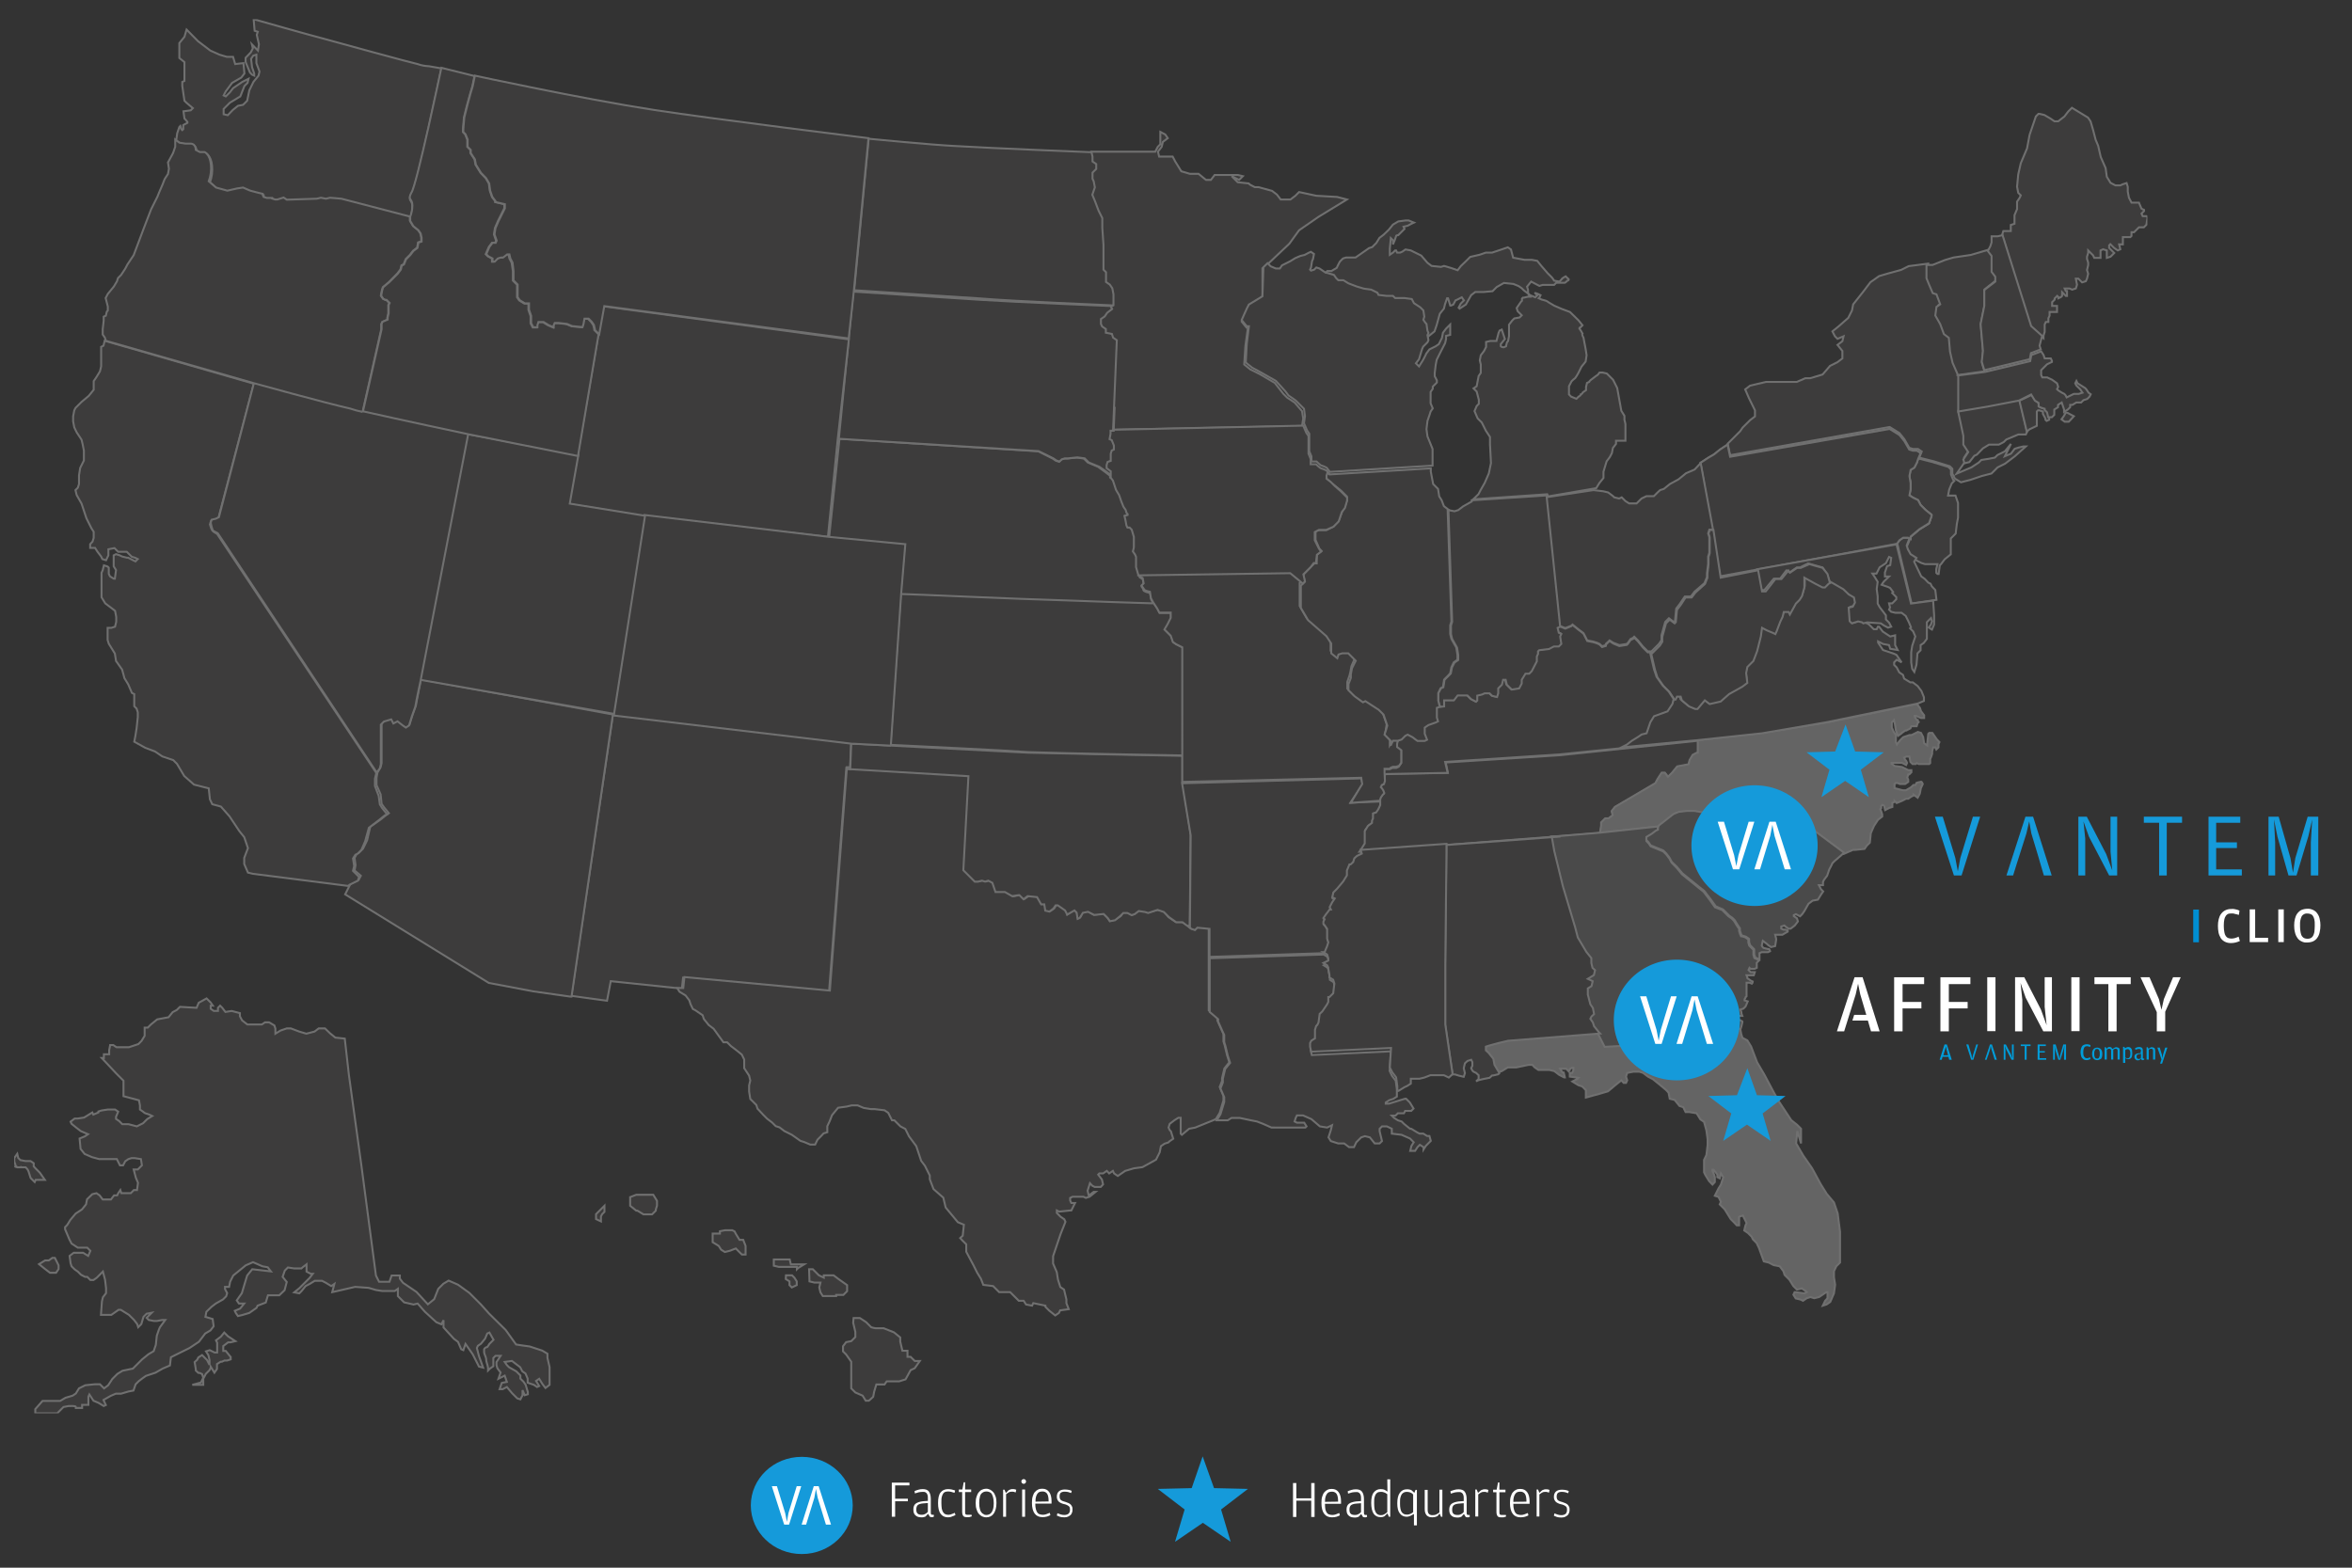 <?xml version="1.0" encoding="utf-8"?>
<!-- Generator: $$$/GeneralStr/196=Adobe Illustrator 27.6.0, SVG Export Plug-In . SVG Version: 6.00 Build 0)  -->
<svg version="1.1" id="back" xmlns="http://www.w3.org/2000/svg" xmlns:xlink="http://www.w3.org/1999/xlink" x="0px" y="0px"
	 viewBox="0 0 1200 800" style="enable-background:new 0 0 1200 800;" xml:space="preserve">
<rect x="0" y="0" width="1200" height="800" fill="#333333" stroke="none"/>
<style type="text/css">
	.st0{enable-background:new    ;}
	.st1{fill:#FFFFFF;}
	.st2{clip-path:url(#SVGID_00000142869176650533217560000013264029822397417356_);}
	.st3{fill-rule:evenodd;clip-rule:evenodd;fill:#3D3C3C;stroke:#707070;}
	.st4{fill:#3D3C3C;stroke:#707070;}
	.st5{fill-rule:evenodd;clip-rule:evenodd;fill:#646464;stroke:#707070;}
	.st6{fill-rule:evenodd;clip-rule:evenodd;fill:#4A4A4A;stroke:#707070;}
	.st7{fill:#159ADA;}
	.st8{fill:#008ED2;}
	.st9{fill-rule:evenodd;clip-rule:evenodd;fill:#159ADA;}
	.st10{fill:#009DDA;}
</style>
<g class="st0">
	<path class="st1" d="M455.1,756.6h8.9v1.4h-7.3v6.8h6.5v1.3h-6.5v7.9H455v-17.4H455.1z"/>
	<path class="st1" d="M473.4,764.4c0-0.4,0-0.9-0.1-1.2c-0.1-0.4-0.2-0.7-0.4-1c-0.2-0.3-0.4-0.5-0.8-0.7c-0.3-0.2-0.8-0.2-1.3-0.2
		c-0.7,0-1.3,0.1-2,0.2c-0.6,0.2-1.3,0.4-2,0.6l-0.2-1.2c0.7-0.3,1.3-0.5,2-0.7c0.6-0.2,1.4-0.3,2.2-0.3c1.4,0,2.5,0.4,3.1,1.2
		s1,2.1,1,3.8v7.1c0,0.4,0.1,0.7,0.2,0.8c0.2,0.2,0.4,0.2,0.8,0.2h0.5l0.1,0.9c-0.1,0.1-0.3,0.1-0.4,0.2c-0.2,0.1-0.4,0.1-0.7,0.1
		c-0.4,0-0.7-0.1-1-0.2l-0.9-1.5l-1.3,1.4c-0.2,0.1-0.6,0.2-0.9,0.3c-0.4,0.1-0.8,0.1-1.2,0.1c-0.6,0-1.1-0.1-1.6-0.2
		c-0.5-0.1-0.9-0.4-1.3-0.7s-0.7-0.7-0.9-1.2c-0.2-0.5-0.3-1.1-0.3-1.9c0-1.4,0.4-2.4,1.2-3c0.8-0.6,2-1,3.6-1.2l2.6-0.2
		L473.4,764.4L473.4,764.4z M473.4,767l-2.5,0.2c-1.2,0.1-2.1,0.4-2.6,0.8c-0.5,0.4-0.8,1.2-0.8,2.2v0.2c0,0.9,0.2,1.6,0.7,2
		c0.4,0.4,1.1,0.6,2.1,0.6c0.8,0,1.4-0.2,1.9-0.5s0.9-0.6,1.2-1L473.4,767L473.4,767z"/>
	<path class="st1" d="M483.7,774.3c-1.7,0-2.9-0.6-3.8-1.8s-1.3-3-1.3-5.5s0.4-4.3,1.3-5.4c0.9-1.1,2.1-1.7,3.8-1.7
		c0.7,0,1.3,0.1,1.9,0.2c0.6,0.2,1.2,0.3,1.7,0.5l-0.3,1.2c-0.7-0.2-1.3-0.4-1.7-0.5c-0.5-0.1-1-0.2-1.5-0.2c-0.6,0-1.1,0.1-1.5,0.2
		c-0.4,0.2-0.8,0.4-1.1,0.9c-0.3,0.4-0.5,1-0.7,1.7s-0.2,1.7-0.2,2.8v0.3c0,1.2,0.1,2.1,0.2,2.9c0.2,0.8,0.4,1.4,0.7,1.8
		c0.3,0.5,0.7,0.8,1.1,1s0.9,0.3,1.5,0.3c0.3,0,0.6,0,0.9-0.1c0.2,0,0.5-0.1,0.7-0.2c0.2-0.1,0.5-0.2,0.8-0.3s0.6-0.3,0.9-0.4
		l0.4,1.1c-0.4,0.3-1,0.5-1.6,0.7C485.1,774.2,484.4,774.3,483.7,774.3z"/>
	<path class="st1" d="M493.1,774.2c-0.8,0-1.4-0.2-1.7-0.7c-0.3-0.4-0.5-1.1-0.5-2.1v-10h-1.7v-1.3h1.8l0.7-3.7h0.7v3.7h3.1v1.3
		h-3.1v10.3c0,0.5,0.1,0.8,0.2,1c0.2,0.2,0.5,0.3,0.9,0.3h2.2l0.1,0.8c-0.4,0.1-0.8,0.3-1.3,0.4C494,774.2,493.6,774.2,493.1,774.2z
		"/>
	<path class="st1" d="M503.2,774.3c-0.8,0-1.5-0.2-2.2-0.5c-0.6-0.3-1.2-0.8-1.7-1.4c-0.5-0.6-0.8-1.4-1.1-2.3
		c-0.3-0.9-0.4-1.9-0.4-3.1c0-1.2,0.1-2.2,0.4-3.1c0.3-0.9,0.6-1.7,1.1-2.3s1-1.1,1.7-1.4c0.6-0.3,1.4-0.5,2.1-0.5
		c0.8,0,1.5,0.2,2.1,0.5s1.2,0.8,1.7,1.4c0.5,0.6,0.8,1.4,1.1,2.2c0.3,0.9,0.4,1.9,0.4,3.1c0,2.4-0.5,4.2-1.4,5.5
		C506.1,773.7,504.8,774.3,503.2,774.3z M503.2,773.1c0.5,0,1-0.1,1.5-0.3c0.4-0.2,0.8-0.5,1.2-1c0.3-0.5,0.6-1.1,0.8-1.8
		c0.2-0.7,0.3-1.6,0.3-2.7V767c0-1.1-0.1-2-0.3-2.8c-0.2-0.7-0.4-1.3-0.7-1.8c-0.3-0.5-0.7-0.8-1.2-1s-1-0.3-1.5-0.3
		c-0.6,0-1.1,0.1-1.5,0.3c-0.5,0.2-0.8,0.5-1.2,0.9c-0.3,0.4-0.6,1-0.7,1.8c-0.2,0.7-0.3,1.6-0.3,2.7v0.3c0,1.1,0.1,2,0.3,2.8
		c0.2,0.8,0.4,1.4,0.8,1.8c0.3,0.5,0.7,0.8,1.2,1C502.2,773,502.7,773.1,503.2,773.1z"/>
	<path class="st1" d="M514.7,760.4c0.4-0.2,0.7-0.3,1-0.4c0.3-0.1,0.7-0.1,1-0.1c0.4,0,0.8,0,1.1,0.1s0.5,0.2,0.7,0.2l-0.3,1.4
		c-0.3-0.1-0.6-0.2-0.9-0.3c-0.3-0.1-0.6-0.1-1.1-0.1c-0.6,0-1.1,0.1-1.6,0.4c-0.4,0.3-0.9,0.6-1.3,0.9V774h-1.5v-13.8h0.7l0.7,1.7
		L514.7,760.4z"/>
	<path class="st1" d="M522.3,757.2c-0.3,0-0.6-0.1-0.8-0.3s-0.4-0.5-0.4-0.9s0.1-0.6,0.4-0.9c0.2-0.2,0.5-0.3,0.8-0.3
		s0.6,0.1,0.8,0.3s0.4,0.5,0.4,0.9s-0.1,0.6-0.4,0.9C522.9,757.1,522.6,757.2,522.3,757.2z M521.5,760.1h1.5V774h-1.5V760.1z"/>
	<path class="st1" d="M528.5,770.1c0.2,0.7,0.4,1.3,0.7,1.7s0.7,0.8,1.2,0.9c0.5,0.2,1.1,0.3,1.7,0.3c0.6,0,1.2-0.1,1.7-0.3
		c0.6-0.2,1.1-0.4,1.8-0.7l0.3,1.2c-0.4,0.2-1,0.5-1.7,0.7s-1.5,0.3-2.3,0.3c-1.8,0-3.1-0.6-4-1.8s-1.4-3-1.4-5.5
		c0-1.3,0.1-2.4,0.4-3.3c0.3-0.9,0.6-1.7,1.1-2.2c0.5-0.6,1-1,1.7-1.3c0.6-0.3,1.3-0.4,2.1-0.4c1.6,0,2.7,0.6,3.5,1.7
		c0.8,1.1,1.2,2.7,1.2,4.6v1.3h-8.3C528.2,768.5,528.3,769.4,528.5,770.1z M535,766.2v-0.3c0-1.7-0.3-3-0.8-3.7s-1.3-1.1-2.3-1.1
		c-0.5,0-1,0.1-1.4,0.2c-0.4,0.1-0.8,0.4-1.1,0.8c-0.3,0.4-0.6,0.9-0.8,1.6c-0.2,0.7-0.3,1.5-0.3,2.6L535,766.2L535,766.2z"/>
	<path class="st1" d="M543,774.3c-0.9,0-1.7-0.1-2.3-0.3s-1.1-0.4-1.5-0.6l0.3-1.2c0.5,0.2,1,0.4,1.6,0.6c0.6,0.2,1.3,0.3,1.9,0.3
		c0.9,0,1.5-0.2,2.1-0.6c0.5-0.4,0.8-1.1,0.8-2c0-0.4,0-0.8-0.1-1.1s-0.2-0.6-0.5-0.8c-0.2-0.2-0.6-0.4-1-0.6
		c-0.4-0.2-1-0.4-1.6-0.5c-0.5-0.1-1-0.3-1.4-0.5s-0.8-0.4-1.1-0.7s-0.5-0.6-0.7-1s-0.3-0.9-0.3-1.5c0-1.3,0.4-2.2,1.1-2.8
		c0.7-0.6,1.7-0.9,3-0.9c0.8,0,1.4,0.1,2,0.2c0.6,0.1,1.1,0.3,1.5,0.5l-0.3,1.1c-0.5-0.2-1-0.3-1.5-0.5c-0.5-0.1-1.1-0.2-1.8-0.2
		c-0.8,0-1.5,0.2-1.9,0.5c-0.5,0.3-0.7,1-0.7,2c0,0.4,0.1,0.8,0.2,1.1c0.1,0.3,0.3,0.5,0.5,0.7s0.5,0.3,0.9,0.5
		c0.4,0.1,0.8,0.3,1.3,0.4c0.6,0.2,1.2,0.4,1.6,0.6c0.5,0.2,0.9,0.5,1.2,0.8s0.5,0.7,0.7,1.1c0.2,0.4,0.2,1,0.2,1.6
		s-0.1,1.1-0.3,1.5c-0.2,0.5-0.4,0.9-0.8,1.2c-0.4,0.3-0.8,0.6-1.3,0.8C544.3,774.2,543.7,774.3,543,774.3z"/>
</g>
<g id="Group_960">
	<g>
		<g>
			<g>
				<g>
					<defs>
						<rect id="SVGID_1_" x="7.2" y="9.8" width="1088.4" height="711.4"/>
					</defs>
					<clipPath id="SVGID_00000167374812471581701300000003490631081737172865_">
						<use xlink:href="#SVGID_1_"  style="overflow:visible;"/>
					</clipPath>
					<g id="Group_959" style="clip-path:url(#SVGID_00000167374812471581701300000003490631081737172865_);">
						<path id="Path_6804" class="st3" d="M225.2,34.9c0,0-12.6,60.9-15.3,64.1c-2.1,3.7,0.5,2.7,0.5,6.4c0,2-0.4,4-1.1,5.9
							l-34.7-9.1l-5.8-0.5l-2.1,0.5l-2.6-0.5l-2.1,0.5l-15.3,0.5l-1.6-1.1l-1.6,0.5l-1.6,0.5h-1.1l-1.6-0.5v-0.5h-2.6l-1.6-0.5
							l-0.5-1.1v-0.5l-2.1-0.5l-4.2-1.1l-2.6-1.1l-1.1-0.5l-3.2,0.5l-4.7,1.1l-5.8-1.6l-3.7-3.2c1-2.7,1.4-5.7,1.1-8.5
							c-0.5-5.3-3.2-6.4-3.2-6.4h-2.6l-2.1-1.1c0,0,0-3.2-2.6-3.2h-2.6L92,73.3l-2.1-1.6l0.5-3.7l1.1-3.2l0.5-0.5l0.5,1.6l0.5,0.5
							l0.5-0.5v-2.1l2.1-1.1v-0.5l-1-1.2l-0.5-0.5l-0.5-3.7l3.7-0.5l1.1-1.1l-3.2-2.7l-1.1-1.1L93,43.9v-2.1l1.1-0.5v-9.6l-2.6-2.1
							V22l2.6-3.2l1.1-3.7L101,21l6.3,4.8l4.7,2.1l3.7,1.1h3.2l1.1,3.7l4.2-0.5l0.5,5.3l-1.6,2.1l-4.7,2.7l-3.2,4.3l-1.1,2.1
							l1.1,0.5l2.1-2.1l1.6-2.1l4.7-3.2l3.2-1.6l-0.5,2.1l-1.6,1.6l-2.1,5.3l-5.3,3.2l-3.2,3.2v2.7l2.1,0.5l2.6-2.7l2.6-2.1l2.6-0.5
							l2.1-2.1l1.1-5.3l2.1-4.3l2.6-3.2l0.5-2.1l-1.6-4.3v-4.3l-1.6,0.5l-1.1,1.6l0.5,4.3l1.1,3.2v1.1l-1.1-0.5l-1.1-1.1l-1.1-2.7
							l-1.1-2.7v-2.1l2.6-2.7l1.1-2.1l-0.5-2.1l2.6,2.7l0.5,0.5l0.5-3.2l-1.1-4.8l0.5-1.6l-1.6-0.5l-0.5-5.9c0,0,30,8.5,36.3,10.1
							c5.8,1.6,44.7,12.3,47.4,12.8c1.9,0.7,3.8,1,5.8,1.1L225.2,34.9z"/>
						<path id="Path_6805" class="st3" d="M312.8,364.2l121.5,14.4l-0.6,13.2h-1.9l-8.8,114l-74.5-6.9l-0.6,5.6l-36.3-3.8l-1.9,10
							l-18.2-2.5L312.8,364.2z"/>
						<path id="Path_6806" class="st3" d="M623.5,550.2l1.2-5l2.5-3.1l-1.2-3.8l-1.2-5l-0.6-1.9v-3.8l-0.6-1.3l-2.5-5.6v-1.3
							l-4.4-3.8v-42l-6.2-0.6l-1.2,1.3l-1.9-0.6l-1.9-1.9l-2.5-1.3h-3.1l-3.7-2.5l-2.5-3.1l-3.1-0.6l-5,1.3l-1.2-0.6l-3.1-0.6
							l-2.5,1.9l-1.2,0.6l-1.9-1.3H573l-1.2,1.9l-3.1,1.9l-2.5,0.6l-1.3-1.9l-1.9-1.9l-5,0.6l-3.1-1.9l-2.5,0.6l-1.2,2.5l-1.2,0.6
							l-0.6-3.1l-1.2-1.3l-3.7,2.5l-0.6-2.5l-3.7-2.5H539l-1.2,1.9l-1.9,1.3l-1.9-0.6l-0.6-3.1h-1.9l-1.9-3.8h-5l-1.9,1.3l-1.9-1.9
							H520l-3.1,0.6l-3.7-2.5h-5l-1.2-4.4l-2.5-1.3l-1.2,0.6l-1.9-0.6l-1.9,0.6h-1.9l-1.2-1.9l-4.4-4.4l2.5-48.2l-62.4-3.8l-8.7,114
							l-74.2-6.9l-0.6,5.6h-3.1l1.2,1.9l3.1,1.9l1.9,2.5l0.6,1.9l1.2,2.5l1.2,0.6l1.9,1.3l1.9,1.3l0.6,1.9l2.5,3.1l2.5,1.9l5,6.9
							h1.9l1.9,1.9l2.5,1.9l3.1,2.5l1.2,2.5v4.4l2.5,3.8l0.6,2.5l-0.6,2.5v3.1l0.6,3.8l3.1,3.1l0.6,1.9l0.6,0.6l1.2,1.3l1.2,1.3
							l1.9,1.9l2.5,1.9l1.9,1.9l1.9,0.6l2.5,1.9l3.8,1.9l4.4,3.1l1.9,0.6l3.1,1.3h2.5l1.2-2.5l1.9-1.9l1.2-1.3l1.9-0.6v-3.1l1.2-2.5
							l1.2-3.1l3.1-3.8l4.4-0.6l2.5-0.6h3.1l3.1,1.3l3.7,0.6h1.9l5,0.6l1.9,1.3l1.9,3.8h1.2l3.1,3.1l2.5,1.3l1.9,3.8l3.7,5l2.5,7.5
							l1.9,2.5l2.5,5v1.9l1.9,5l5,4.4l1.2,5l6.2,7.5l3.1,1.3l-0.6,5.6l-1.3,1.2l1.2,1.3l1.9,1.9v3.8l3.7,6.9l1.9,3.8l1.9,3.1
							l1.2,3.1l5,0.6l3.1,3.1h5.6l4.4,4.4h2.5l1.2,1.9l3.1,0.6l0.6-1.3l6.2,1.3v0.6l1.9,1.9l3.1,2.5l1.9-1.3l0.6-1.3l4.4-0.6
							l-1.2-3.1v-1.9l-0.6-2.5l-0.6-2.5l-1.9-1.3l-1.2-3.8l-0.6-3.8l-1.9-4.4V641l1.9-5.6l1.9-5.6l2.5-6.3l-0.6-1.3l-1.9-1.3
							l-1.9-1.9v-1.3l1.2,0.6l5.6-0.6h0.6l1.9-3.8h-1.9l-0.6-1.3v-1.3l1.2-0.6h5.6l1.2,0.6l1.9-0.6l3.1-2.5h-1l-2.5,1.9l-0.6-2.5
							l1.2-3.8l1.2,1.3l1.2,0.6h3.1l1.2-1.3l-0.6-2.5l-1.9-2.5l0.6-0.6h1.9l1.9-1.3l1.2,1.3l1.9-1.3l0.6,1.3l1.9,1.3l1.9-1.3
							l1.9-1.3l4.4-1.3l4.4-0.6l6.9-3.8l1.9-3.8l0.6-3.1l1.9-1.3l1.9-0.6l0.6-0.6l1.9-1.3l-0.6-1.9l-0.6-1.9l-0.6-0.6l-0.6-1.3
							l0.6-1.9l2.5-1.9l1.9-1.2h1.2v8.1l0.6,0.6l3.7-3.1l3.1-0.6l9.4-3.8l1.2-0.6l1.9-3.1l1.9-6.3v-2.5l-1.9-4.4l1.2-3.1
							L623.5,550.2z"/>
						<path id="Path_6807" class="st3" d="M214.8,346.7c0,0-2.1,10.1-2.6,13.3c-1.2,3.1-2.3,6.3-3.2,9.6l-1.6,1.1l-1.6-1.1l-2.6-2.1
							l-2.1,1.1l-1.1-2.1l-3.7,1.1l-1.6,1.6v20.2l-0.5,2.1l-1.6,2.7l-0.5,2.7v3.7l2.1,4.8l0.5,4.8l1.1,1.6l2.6,3.2l-1.6,1.1
							l-2.6,2.1l-5.3,3.7l-1.6,6.9l-2.1,4.3l-2.1,2.1l-1.1,0.5l-1.1,2.1l0.5,3.7l-0.5,2.7l3.2,2.7L183,449l-4.2,2.1l-1.1,2.1
							l-1.6,3.2l73.3,45.2l22.7,4.3l19,2.7h0.5l21.1-144L214.8,346.7z"/>
						<path id="Path_6808" class="st3" d="M182.6,449.4l0.6-1.9l-3.1-3.1l0.6-2.5l-0.6-3.8l1.2-1.9l1.2-0.6l1.9-1.9l1.9-4.4l1.9-6.9
							l5-3.8l3.1-2.5l1.2-0.6l-2.5-3.1l-1.2-1.9l-0.6-4.4l-1.9-5v-3.7l0.6-2.5v-0.6l-81.1-121.8l-1.9-1.2l-0.6-0.6l-0.6-1.2
							l-0.6-1.9l0.6-1.9l2.5-0.6l1.2-0.6l18.1-68.7l-76.1-21.9l-0.6,2.5l-1.2,0.6v10l-0.6,2.5l-1.9,3.1l-1.3,1.9v4.4l-2.5,3.1
							l-3.7,3.1l-3.1,3.1l-0.6,1.2l-0.6,3.1v2.5l0.6,3.1l1.2,2.5l2.5,3.8l0.6,2.5l0.6,3.1v5l-1.9,3.8l-0.6,3.8v4.4l-0.6,1.9
							l-1.2,1.2l0.6,2.5l2.5,4.4l2.5,7.5l2.5,5l1.2,1.9v3.1l-0.6,1.9l-1.2,1.3v1.9h2.5l1.2,1.9l1.9,2.5l0.6,1.3l1.9,0.6l1.2-2.5
							v-3.1l3.1-0.6l1.9,1.9h4.4l2.5,2.5l1.9,0.6l1.2,0.6l-1.2,1.2l-1.2-0.6l-2.5-1.3h-0.6l-2.5-0.6l-1.2-0.6l-1.9-0.6l-1.2,0.6v5.6
							l1.2,1.9l-0.6,4.4H58l-1.9-1.2l-0.6-1.3v-3.1l-0.6-0.6l-1.9-0.6l-0.6,2.5l-0.6,1.3v12.5l1.9,3.1l2.5,1.9l2.5,1.9l0.6,3.1v2.5
							l-0.6,2.5l-1.9,0.6h-1.9v6.2l0.6,1.9l3.1,5l0.6,3.8l3.1,4.4l1.2,4.4l1.9,3.1l1.9,4.4l1.2,0.6v6.2l1.2,1.2l0.6,1.9v2.5
							l-0.6,5.6l-0.6,3.8l-0.6,3.1l5.6,3.1l5,1.9l3.7,2.5l5.6,1.9l1.9,1.9L94,396l5,4.4l7.5,1.9l0.6,5.6l1.2,2.5l4.4,1.2l4.4,5
							l5,7.5l2.5,3.1l1.9,5.6l-1.9,5v3.1l1.9,4.4l2.5,0.6l48.7,6.2l0.6-0.6L182.6,449.4z"/>
						<path id="Path_6809" class="st3" d="M431.8,392.4L431.8,392.4l62.3,3.7l-2.6,48l4.2,4.2l1.6,1.6h1.6l2.1-0.5l1.6,0.5l1.6-0.5
							l2.1,1.1l1.6,4.7h4.8l3.7,2.1l3.2-0.5h0.5l2.1,2.1l2.1-1.6l4.8,0.5l2.1,3.7h1.6l0.5,3.2l2.1,0.5l2.1-1.6l1.1-1.6h1.1l3.7,2.6
							l1.1,2.1l3.7-2.1l1.1,1.1l0.5,3.2l1.1-0.5l1.6-2.6l2.6-0.5l3.2,1.6l4.8-0.5l2.1,2.1l1.1,1.6l2.6-0.5l2.6-2.1l1.6-1.6h2.1
							l2.1,1.1l1.6-0.5l2.1-1.6l3.2,0.5l1.6,0.5l4.8-1.6l3.2,1.1l2.6,2.6l3.7,2.6h3.2l2.1,1.6l1.6,1.1l0.5-47.5l-4.2-26.9v-13.2
							c0,0-59.7-1.1-78.7-1.6c-23.2-1.1-90.3-4.7-90.3-4.7l-0.5,13.2L431.8,392.4z"/>
						<path id="Path_6810" class="st3" d="M603.4,385.5v-55.1l-3.2-1.6l-1.6-1.1l-1.1-3.2l-3.2-3.2l1.6-2.6l1.6-3.2v-2.7h-5.8
							l-1.1-2.1l-2.1-3.2c0,0-35.4-1.1-47-1.6c-20.6-0.5-81.9-3.2-81.9-3.2l-5.3,77.4c21.7,1.1,55,2.6,70.3,3.7
							C543.7,384.5,603.4,385.5,603.4,385.5"/>
						<path id="Path_6811" class="st3" d="M588.4,307.9L588.4,307.9l-1.1-2.1l-0.5-3.2c-1.1-0.2-2.2-0.5-3.2-1.1
							c-0.5-0.5,0-0.5,0-0.5l-1.1-1.6l1.1-1.1l-0.5-2.7l-1.6-1L581,293l-1.1-3.7V284l-0.5-1.1l-1.1-1.6l0.5-2.1v-5.3l-1.1-3.7
							l-1.1-1.1h-1.1L575,268l-0.5-2.7l-0.5-2.1l1.6-0.5v-0.5l-0.5-0.5l-0.5-1.6l-1.1-1.6l-1.1-2.7l-1.1-3.2l-1.6-2.7l-1.6-4.8
							l-1.6-2.1l-0.5-0.5l-2.1-1.6l-3.7-2.7l-2.6-1.1L555,236l-2-2l-3.7-0.5l-4.8,0.5H543l-1.6,0.5l-1.1,1.1l-1.6-0.5l-1.6-1.1
							l-3.2-1.6l-4.2-2.1l-101.4-6.4l-5.3,50.5l38.6,3.7l-2.1,25c3.2,0,61.8,2.7,81.9,3.2C553,306.8,588.4,307.9,588.4,307.9"/>
						<path id="Path_6812" class="st3" d="M534.2,232.3l3.2,1.6l1.6,1.1l1.6,0.5l1.1-1.1l1.6-0.5h1.6l4.8-0.5l3.7,0.5l2.1,2.1
							l2.7,1.1l2.7,1.1l3.7,2.6l2.1,1.6l0.5,0.5l0.5,1.1v-3.7l-2.1-1.6v-1.6l0.5-1.6l1.6-0.5v-3.7l0.5-1.6l1.1-0.5v-2.1l-1.1-2.6
							l-1.1-0.5l0.5-2.6v-1.6h1.6l1.6-46l-1.6-1.6l-1.1-1.6l-2.7-1.1l-0.5-1.6l-1.6-1.6l-0.5-1.1v-2.1l1.6-1.6l1.6-1.6l2.1-2.1
							l-0.5-1.1v-0.5c0,0-51-2.1-67.4-3.2c-16.5-1.1-64.8-4.2-64.8-4.2l-7.4,75.1l101.9,6.3L534.2,232.3z"/>
						<path id="Path_6813" class="st3" d="M433.1,173.1h-0.6l-124.7-16.8l-2.5,14.3l-10.6,61.7l-4.4,24.9l38,6.2l94.1,10.6l5-49.8
							L433.1,173.1z"/>
						<path id="Path_6814" class="st3" d="M567.3,155.8v0.5l1.1-1.1V150l-0.5-3.2l-1.1-1.6l-1.6-1.6V140l-0.5-1.1l-1.1-1.6v-12.1
							l-0.5-8.9v-4.7l-2.1-3.7l-1.6-5.3l-1.1-3.2l1.1-3.7l-0.5-3.2l-0.5-1.1v-3.1l1.1-1.1l0.5-1.1V84l-1.6-1.6v-0.5l-0.5-1.6
							l-0.5-2.6c0,0-52.9-2.1-70.3-3.2c-11.1-0.5-43.9-3.7-43.9-3.7l-7.4,77.3c0,0,48.1,3.2,64.5,4.2
							C516.5,153.7,567.3,155.8,567.3,155.8"/>
						<path id="Path_6815" class="st3" d="M454.5,380.5l5.3-77.8l2.1-25l-38.7-3.7l-94.4-11.2l-15.9,102.3l121.5,14.4
							C434.3,379.4,442.8,380,454.5,380.5"/>
						<path id="Path_6816" class="st3" d="M329.1,263.2l-38.4-6.2l4.4-24.9l-56.7-10.6l-24.6,125.3l99.5,17.5L329.1,263.2z"/>
						<path id="Path_6817" class="st3" d="M110.1,264.7l-2.1,0.5l-0.5,1.6l0.5,2.1l0.5,1.6l0.5,0.5l2.1,1.1l81.1,122.1l1.6-2.1
							l0.5-2.1v-20.2l1.6-1.6l3.7-1.1l1.1,2.1l2.1-1.1l2.7,2.1l1.6,1.1l1.6-1.1c0.9-3.2,2-6.4,3.2-9.6c0.5-3.2,2.7-13.3,2.7-13.3
							L239,220.9c0,0-45.1-9.6-60.5-13.3c-12.2-2.7-48.8-12.7-48.8-12.7l-18,69L110.1,264.7z"/>
						<path id="Path_6818" class="st3" d="M185,210.2l9.5-42.1v-2.7l0.5-1.1l2.6-1.1v-1.1l0.5-2.1v-4.3l0.5-1.1L197,153h-0.5
							l-1.1-0.5l-1.1-1.6l0.5-2.7l0.5-1.6l3.2-2.7l4.2-4.3l1.6-2.1l0.5-2.1l1.1-0.5l1.1-2.7l2.1-2.1l1.6-2.1l2.1-1.6l0.5-2.7
							l1.6-0.5v-2.1l-0.5-2.1l-1.1-1.6l-2.6-2.1l-1.6-2.7v-2.1l-34.9-9.1l-5.8-0.5l-2.1,0.5l-2.6-0.5l-2.1,0.5l-15.3,0.5l-1.6-1.1
							l-1.6,0.5l-1.6,0.5h-1.1l-1.6-0.5V101h-2.7l-1.6-0.5l-0.5-1.1v-0.5l-2.1-0.5l-4.2-1.1l-2.6-1.1l-1.1-0.5l-3.2,0.5l-4.8,1.1
							l-5.8-1.6l-3.7-3.2c1-2.7,1.4-5.6,1.1-8.5c-0.5-5.3-3.2-6.4-3.2-6.4H102l-2.1-1.1c0,0,0-3.2-2.6-3.2h-2.6l-3.2-0.5l-2.1-1.6
							v3.7l-1.1,3.2l-2.6,4.8l0.5,3.2l-0.5,2.7L84,91.4L83,94l-1.6,3.7l-1.1,2.7l-3.2,6.4l-3.7,9.6l-2.6,6.9l-2.6,6.9L65,135
							l-1.1,2.1l-2.1,3.2l-1.6,1.6l-0.5,1.6l-1.6,2.7L55,150l-1.1,2.1l1.1,4.3v2.1l-0.5,0.5l-0.5,2.1l-1.1,0.5v2.1l-0.5,4.3v2.7
							l1.1,1.6l0.5,1.6l76.1,21.8c0,0,36.5,10.1,48.6,12.8C180.7,209.2,182.9,209.8,185,210.2"/>
						<path id="Path_6819" class="st3" d="M210.4,104.8c0,2-0.4,4-1.1,5.8v2.1l1.6,2.7l2.6,2.1l1.1,1.6l0.5,2.1v2.1l-1.6,0.5
							l-0.5,2.7l-2.1,1.6l-1.6,2.1l-2.1,2.1l-1.1,2.7l-1.1,0.5l-0.5,2.1l-1.6,2.1l-4.2,4.2l-3.2,2.7l-0.5,1.6l-0.5,2.7l1.1,1.6
							l1.1,0.5h0.5l1.6,1.6l-0.5,1.1v4.2l-0.5,2.1v1.1l-2.6,1.1l-0.5,1.1v2.7l-9.5,41.9c18.5,4.2,53.8,11.7,53.8,11.7l55.9,11.1
							l10.5-62.1l-1.1-1.1l-1.1-1.1V168l-0.5-2.1l-1.1-1.6l-1.6-1.6h-2.1l-0.5,2.7l-0.5,1.6l-5.3-0.5l-2.6-1.1l-4.2-0.5h-2.1
							l-0.5,1.1v1.1l-2.6-1.1l-2.6-1.6h-2.6l-0.5,1.6v1.1h-2.1l-1.1-2.1v-3.7l-1.1-3.2v-3.2h-2.1l-2.6-1.6l-1.1-1.6v-6.4l-2.1-2.1
							v-4.8L261,134l-1.1-2.1l-0.5-2.1h-1.1l-2.1,1.6h-1.1l-1.6,0.5l-1.6,1.6H251v-1.6l-2.1-1.1l-1.1-1.1l1.6-3.7l1.6-2.1h1.6
							l0.5-1.1l-1.1-3.2l0.5-3.2l1.6-3.7l1.6-3.2l1.6-3.2v-2.1l-4.7-1.1v-0.5l-1.6-2.1l-1.1-3.2l-0.5-3.7l-1.6-2.7l-2.6-2.7
							l-2.6-4.2l-0.5-2.7l-2.1-3.2v-1.6l-1.6-1.6v-3.7l-1.1-2.7l-1.1-1.1v-1.6l0.5-5.8l1.6-6.4l1.6-5.8l1.1-3.7l1.1-5.3l-16.9-4.2
							c0,0-12.7,60.5-15.3,63.7C207.8,102.2,210.4,101.1,210.4,104.8"/>
						<path id="Path_6820" class="st3" d="M443.1,70.5c0,0-78.2-9.6-109.4-14.4c-38.1-5.9-91.4-17.5-91.4-17.5l-1.1,5.3l-1.1,3.7
							l-1.6,5.9l-1.6,6.4l-0.5,5.9v1.6l1.1,1.1l1.1,2.7v3.7l1.6,1.6v1.6l2.1,3.2l0.5,2.7l2.6,4.2l2.6,2.7l1.6,2.7l0.5,3.7l1.1,3.2
							l1.6,2.1v0.5l4.8,1.1v2.1l-1.6,3.2l-1.6,3.2l-1.6,3.7l-0.5,3.2l1.1,3.2l-0.5,1.1h-1.6l-1.6,2.1l-1.6,3.7l1.1,1.1l2.1,1.1v1.6
							h1.1l1.6-1.6l1.6-0.5h1.1l2.1-1.6h1.1l0.5,2.1l1.1,2.1l0.5,4.3v4.8l2.1,2.1v6.4l1.1,1.6l2.6,1.6h2.1v3.2l1.1,3.2v3.7l1.1,2.1
							h2.1v-1.1l0.5-1.6h2.6l2.6,1.6l2.6,1.1v-1.1l0.5-1.1h2.1l4.2,0.5l2.6,1.1l5.3,0.5l0.5-1.6l0.5-2.7h2.1l1.6,1.6l1.1,1.6
							l0.5,2.1v0.5l1.1,1.1l1.1,1.1l2.6-14.4L433,172.7l2.6-23.9L443.1,70.5z"/>
						<path id="Path_6821" class="st3" d="M1042.6,172.6v-1.3l0.6-1.9v-3.8l0.6-1.3h1.3v-1.9l0.6-1.3v-1.9h3.8v-3.1h-2.5v-1.9
							l1.3-1.3v-0.6l1.3-1.3l0.6,0.6v0.6l1.3-0.6l0.6-0.6v-1.9l1.3,1.3l0.6,0.6h0.6v-2.5h-0.6l-0.6-1.3h2.5l1.3,0.6l1.9-0.6l0.6-1.9
							l-0.6-3.1h1.3l1.9,1.9l1.9-0.6l0.6-1.3l0.6-2.5l-0.6-1.9l0.6-2.5V134l-0.6-1.9V131l0.6-1.9v-1.3l2.5,2.5l0.6,1.3h3.2v-3.8
							l1.3-0.6l1.9,0.6v3.8l1.9-0.6l1.9-1.9l-1.3-1.3l-1.3-1.3v-1.3l0.6-0.6l1.9,1.9l1.9,1.3l1.3-0.6l-0.6-2.5h1.9V121h3.8l0.6-0.6
							v-1.9h1.3l0.6-0.6l1.9-1.9h2.5l1.3-1.3l0.6-3.8l-0.6-0.6h-1.9l-0.6-1.3l1.3-1.3v-0.6l-1.3-0.6l-1.3-3.1h-3.8l-1.3-2.5
							l-0.6-3.1v-2.5l-0.6-1.9l-1.9,0.6l-1.3,0.6h-2.5l-2.5-1.3l-1.9-3.1l-0.6-4.4l-2.5-5.7l-1.3-5.7l-1.3-3.1l-1.3-5l-1.3-4.4
							l-1.3-1.9l-8.2-5l-1.9,1.9l-1.9,2.5l-3.2,2.5h-1.9l-1.9-1.3l-3.2-1.9l-2.5-0.6h-0.6l-1.3,1.3l-3.2,9.4l-1.3,6.9l-3.2,7.6
							l-1.3,5.7l-0.6,6.3l0.6,3.1l1.3,1.3l-0.6,1.3l-1.3,1.9v3.8l-1.3,3.1v4.4l-1.9,0.6v3.1h-3.8l-0.6,1.9L1036,167L1042.6,172.6z"
							/>
						<path id="Path_6822" class="st3" d="M881.5,226.4l6.3-6.3l1.3-1.9l2.5-2.5l1.3-1.3l2.5-1.9v-3.1l-3.1-6.3l-1.9-4.4l2.5-1.9
							l8.1-1.9h15.7l4.4-1.9h2.5l6.3-1.9l3.8-4.4l3.8-1.9l2.5-1.9v-3.8l-2.5-3.1l2.5-1.9l0.6-2.5l-3.1,1.3l-1.3-1.3l-1.3-2.5
							l3.1-2.5l5-4.4l1.9-3.8l0.6-3.1l5-6.3l3.8-5l4.4-3.1l4.4-1.3l6.9-1.9l3.8-1.9l10-1.3v6.9l1.3,3.1l1.9,4.4l1.9,0.6l1.9,5
							l-1.9,1.3l-0.6,4.4l2.5,4.4l1.9,5l2.5,1.9l0.6,6.9l1.3,5.6l2.5,5.6v20l2.5,11.9v4.4l2.5,3.8l-2.5,3.8l0.6,1.9l-4.4,6.3
							l4.4-1.9l3.1-1.3l3.8-2.5l1.3-1.3l3.8-0.6l3.1-0.6l1.3-1.3l3.8-1.9l3.1-3.8l-3.1,6.3l3.1-1.3l1.9-2.5l1.9-0.6l2.5-0.6h1.3
							l-5.6,5l-5,3.8l-3.8,1.9l-3.1,3.1l-5,1.3l-5.6,1.9l-5,1.3l-3.1-1.9l-1.3-2.5v-2.5l-1.3-1.3l-8.1-2.5l-7.5-1.9l1.3-3.1
							l-1.9-1.3H976l-1.9-0.6l-2.5-4.4l-2.5-3.1l-5-3.1l-81.4,14.4L881.5,226.4z"/>
						<path id="Path_6823" class="st3" d="M982.9,142l1.3,3.2l1.9,4.4l1.9,0.6l1.9,5.1l-1.9,1.3l-0.6,4.4l2.5,4.4l1.9,5.1l2.5,1.9
							l0.6,7l1.3,5.7l2.5,5.7v0.6l13.8-1.9l-1.3-4.4l0.6-5.7l-0.6-7l-0.6-7l1.9-9.5v-8.2l5.6-4.4v-2.5l-1.9-2.5V130l-1.9-2.5
							l-4.4,1.3l-4.4,1.3l-8.8,1.3l-4.4,1.3l-6.3,2.5h-3.1V142L982.9,142z"/>
						<path id="Path_6824" class="st3" d="M1021.7,120l-2.5,0.6h-3.1v3.1l-0.6,1.9l-1.3,2.5l1.9,2.5v8.1l1.9,2.5v2.5l-5.6,4.3v8.1
							l-1.9,9.3l0.6,6.8l0.6,6.8l-0.6,5.6l1.3,4.3l23.2-5.6l0.6-3.1l5-1.9l-0.6-1.9l1.3-5l-5.6-5L1021.7,120z"/>
						<path id="Path_6825" class="st3" d="M1001.7,222.4v4.5l2.5,3.8l-2.5,3.8l0.6,1.9l2.5-0.6l2.5-3.2l1.3-0.6l3.1-3.2l3.1-1.9h5
							l2.5-1.3l1.3-1.3l3.1-1.3l3.1-1.3h3.8l0.6-1.3l-3.8-16.6l-16.3,3.2l-15,2.6v0.6L1001.7,222.4z"/>
						<path id="Path_6826" class="st3" d="M1044.9,210.5l-1.3-1.2v-0.6l-1.9-0.6l-1.3-0.6v-1.8l-1.9-1.2l-1.9-3l-6.3,3l3.8,15.8
							l1.3-1.2l1.3-0.6l2.5-1.2V210l0.6-0.6h0.6l1.9,0.6v1.2l1.3,2.4v0.6l0.6,0.6l1.3-0.6V213L1044.9,210.5z"/>
						<path id="Path_6827" class="st3" d="M1065.6,200.4l-1.2-1.8l-0.6-0.6l-1.9-1.2l-1.9-1.2l-0.6-1.2l-0.6,1.2l0.6,1.2l1.9,1.8
							l1.2,1.8l-1.9,0.6h-2.5l-3.7,1.8l-0.6-1.2l-0.6-0.6l-1.2-0.6l-1.9-1.2l-0.6-0.6l0.6-1.2l-0.6-1.8l-2.5-1.8l-2.5-1.2h-2.5
							l-0.6-1.2v-2.5l1.2-1.2l0.6-0.6l1.2-1.2l2.5-1.2v-0.6l-0.6-1.2h-3.1l-0.6-1.8l-1.2-1.8l-5,1.9l-0.6,3.1l-23,5.5l-13.7,1.8V210
							l14.9-2.5l16.1-3.1l6.2-3.1l1.9,3.1l1.9,1.2v1.8l1.2,0.6l1.9,0.6v0.6l1.2,1.2l0.6,2.5h1.9l1.2-1.2V209l1.9-1.2v-1.2l1.9-1.2
							l0.6,1.8l0.6,1.8v1.2l1.9-1.2l1.2-1.2v-1.2h1.2l1.9-1.2h2.5l1.2-1.2l1.9-0.6l1.2-1.2l0.6-1.2L1065.6,200.4z"/>
						<path id="Path_6828" class="st3" d="M1053.4,215.2h2.1l1.6-1.7l1-1.1l-2.1-1.1c0,0-1.6-1.1-2.1-0.6c-0.6,1.2-1.3,2.3-2.1,3.3
							L1053.4,215.2z"/>
						<path id="Path_6829" class="st3" d="M995.4,242.1v-2.5l-1.3-1.3l-8.1-2.5l-7.5-1.9l-0.6,1.9l-1.3,2.5l-1.9,1.3l-0.6,3.1
							l0.6,3.8v3.1l-0.6,3.1l1.9,1.3l2.5,1.3l1.3,2.5l2.5,2.5l3.1,2.5v0.6l-1.3,3.8l-5,3.1l-4.4,3.8l-0.6,1.9l-1.3,3.1l0.6,1.9
							l1.3,2.5l3.1,2.5l2.5,1.3l1.9,0.6h6.3l-0.6,2.5v1.9l0.6,0.6h0.6l0.6-4.4l0.6-0.6l1.9-2.5l3.1-2.5v-8.1l2.5-2.5l0.6-5l0.6-3.1
							v-7.5l-1.3-3.8h-3.8l0.6-3.1l1.3-3.1l1.3-1.3l-0.6-0.6L995.4,242.1z"/>
						<path id="Path_6830" class="st3" d="M973.4,280.3l-0.6-1.9l1.2-3.1l0.6-0.6l-1.2-0.6H971l-1.8,1.3l-1.2,1.9l7.3,30.7l12.7-1.9
							l-0.6-5l-1.8-1.9l-0.6-1.3l-1.2-0.6l-1.8-1.9l-1.8-1.3l-1.2-2.5l-1.2-2.5l-1.2-2.5l1.2-1.9l-3-1.9L973.4,280.3z"/>
						<path id="Path_6831" class="st3" d="M971,274.4h2.5l1.3,0.6v-1.2l4.4-3.7l5-3.1l1.3-3.7v-0.6l-3.1-2.5l-2.5-2.5l-1.3-2.5
							l-2.5-1.2l-1.9-1.2l0.6-3.1v-3.1l-0.6-3.7l0.6-3.1l1.9-1.2l1.3-2.5l0.6-1.8l1.3-3.1L978,230h-2l-1.9-0.6l-2.5-4.3l-2.5-3.1
							l-5-3.1l-81.4,14.2l-1.3-6.2l-3.8,2.5l-3.1,2.5l-3.1,1.8l-3.8,2.5l10,57.9l90.2-16.6l1.3-1.8L971,274.4z"/>
						<path id="Path_6832" class="st4" d="M971,274.4h2.5l1.3,0.6v-1.2l4.4-3.7l5-3.1l1.3-3.7v-0.6l-3.1-2.5l-2.5-2.5l-1.3-2.5
							l-2.5-1.2l-1.9-1.2l0.6-3.1v-3.1l-0.6-3.7l0.6-3.1l1.9-1.2l1.3-2.5l0.6-1.8l1.3-3.1L978,230h-2l-1.9-0.6l-2.5-4.3l-2.5-3.1
							l-5-3.1l-81.4,14.2l-1.3-6.2l-3.8,2.5l-3.1,2.5l-3.1,1.8l-3.8,2.5l10,57.9l90.2-16.6l1.3-1.8L971,274.4z"/>
						<path id="Path_6833" class="st5" d="M878.5,523.3h3.7l5.6,1.3l0.6,3.1l0.6,1.9l2.5,1.3l1.9,3.1l3.1,8.1l3.7,6.3l5,9.4l2.5,4.4
							l6.2,9.4l3.1,2.5l1.9,1.9v7.5l-1.9-6.3l-0.6,6.3l3.7,6.3l4.4,6.3l4.4,8.1l3.1,5l3.7,4.4l1.9,5.6l1.2,9.4v15.7l-1.9,1.9
							l-1.2,2.5v3.1l0.6,3.8l-0.6,4.4l-1.9,4.4l-1.9,1.3l-1.9,0.6l1.2-2.5l1.2-1.3v-3.1h-0.6l-3.7,2.5l-2.5,0.6l-1.9-0.6l-1.9,0.6
							l-1.9,1.3l-1.2-0.6l-2.5-0.6l-1.2-1.9l0.6-1.3h0.6l4.4,0.6l1.2-0.6l-0.6-0.6l-1.9-1.3l-2.5,0.6l-1.9-1.9l-1.9-3.1l-2.5-2.5
							l-0.6-1.9l-1.9-2.5l-3.1-0.6l-2.5-1.3l-2.5-0.6l-2.5-6.9l-1.2-2.5l-1.9-1.9l-0.6-1.3l-1.9-1.9l-1.9-1.3l0.6-2.5l0.6-1.3
							l-1.9-3.8l-1.9,0.6v4.4h-1.2l-1.2-1.3l-1.9-1.9l-3.1-5l-1.9-1.9l-0.6-0.6l0.6-1.3l-1.2-2.5l-1.9-0.6l1.9-3.8l1.2-1.9l0.6-1.9
							l0.6-1.9l-1.2-1.9l-0.6,2.5l-1.2-0.6v-1.3l-1.9-2.5h-0.6v0.6l0.6,1.3l0.6,1.9v2.5l-1.2,1.3l-0.6-0.6l-1.2-1.3l-1.9-3.1
							l-0.6-1.3v-6.3l1.2-2.5l0.6-5v-3.1l-0.6-4.4l-1.2-4.4l-1.9-1.3l-1.9-3.1l-3.7-0.6H860l-1.2-2.5l-1.9-0.6l-2.5-3.1l-2.5-0.6
							l-0.6-3.1l-1.2-1.3l-3.7-3.1l-3.1-2.5l-2.5-1.3l-2.5-1.9l-1.9-0.6h-3.1l-3.1,0.6l-0.6,1.9l0.6,1.9l-0.6,1.3h-1.2l-1.2-1.3
							l-3.1,2.5l-3.7,3.1l-4.4,1.3l-6.9,1.9v-3.8l-1.9-1.9l-1.9-0.6l-3.1-1.9l2.5-1.3l0.6-0.6l-4.4-0.6v-1.9h1.2l0.6-1.3v-1.3h-0.6
							l-1.2,0.6v0.6l-0.6,0.6l-1.2-1.3H796l1.2,1.9h0.6l0.6,2.5H798l-2.5-1.3l-2.5-1.9l-2.5-0.6h-5.6l-1.9-1.3l-1.2-1.3h-1.9
							l-6.2,1.3h-4.4l-3.1,1.9l-1.9,0.6l-2.5-4.4l-0.6-3.1l-2.5-3.1l-1.2-1.3v-1.9l1.9-0.6l4.4-1.3l5-1.3l46.8-3.8l3.1,6.3l56.8-3.1
							l0.6,5h4.4L878.5,523.3z"/>
						<path id="Path_6834" class="st3" d="M729.3,579.7h-1.2l-1.9-1.2h-1.9l-1.2-0.6L720,576h-0.6l-3.1-2.5l-1.2-1.2l-1.9-0.6
							l-1.9-1.2l-1.2-1.2h1.9l1.2-1.2h3.1l0.6-1.2h3.1l1.2-1.2l-1.9-3.1l-1.9-1.9h-0.6l-6.2,1.9l-1.9,0.6H707v-0.6l1.9-1.2l1.9-0.6
							l1.9-1.2v-3.7l-0.6-4.4l-1.9-2.5l-1.2-2.5l0.6-10l-40.3,1.9l-0.6-2.5V534l0.6-1.2l1.9-1.2v-4.4l0.6-1.9l0.6-0.6l0.6-1.2
							l0.6-4.4l1.2-1.2l2.5-3.7l0.6-1.2v-3h0.6l1.9-1.9l0.6-5l-0.6-1.9l-1.9-1.2v-1.2l-0.6-3.1V495l-0.6-1.2l-1.9-1.2l2.5-1.2v-1.2
							l-0.6-1.9l-1.9-1.2l-58.2,1.9v27.4l4.3,3.7v1.2l2.5,5.6l0.6,1.2v3.7l0.6,1.9l1.2,5l1.2,3.7l-2.5,3.1l-1.2,5v1.9l-1.2,3.1
							l1.9,4.4v2.5l-1.9,6.2l-1.9,3.1h5.6l1.9-1.2h4.3l5.6,1.2l3.1,0.6l3.1,1.2l4.3,1.9H666l0.6-0.6l-1.2-1.9h-3.7l-1.2-0.6l0.6-1.9
							l0.6-1.2h3.1l4.3,1.9l4.3,3.7l3.7,0.6l2.5-1.2l-0.6,2.5l-1.2,3.7l1.2,1.9l3.7,1.2h3.1l2.5,1.9h2.5l1.2-2.5l2.5-2.5l1.9-0.6
							l2.5,0.6l2.5,3.1h2.5l1.2-1.2l-1.2-5V576l1.2-1.2h2.5l2.5,1.2v2.5l5,0.6l4.3,1.9l1.9,1.9l-1.2,1.9l-0.6,2.5h2.5l1.2-1.9
							l1.2-1.2l1.9,1.2v1.2l1.2-1.9l1.9-1.9l0.6-0.6L729.3,579.7z"/>
						<path id="Path_6835" class="st3" d="M607.1,473.3l-1.2-1.2l1.9,1.9l1.9,0.6l1.2-1.2l6.2,0.6v14.3l58.5-1.9h0.6l1.2-3.1
							l0.6-1.9l-0.6-1.9v-5l-1.2-1.9l-0.6-0.6v-1.2l0.6-1.2l-0.6-0.6l1.2-1.9l1.9-2.5h0.6l-0.6-1.2l1.2-2.5l1.2-1.9l-1.2-0.6
							l0.6-2.5l1.9-1.9l3.1-3.7l1.9-3.1v-2.5l1.2-3.1h0.6l1.2-1.2l0.6-1.9l1.2-1.2l2.5-1.2l-0.6-1.9l1.2-1.2l1.2-2.5v-6.8l1.9-2.5
							l1.9-1.2v-1.2l0.6-1.2v-2.5l1.9-0.6l0.6-1.2l0.6-1.2l0.6-1.2V409l-15.6,0.6l6.2-9.3l-0.6-3.1l-91.5,2.5l4.4,26.7L607.1,473.3z
							"/>
						<path id="Path_6836" class="st3" d="M795.9,385.4l-58.3,3.7l1.1,5.3l-31.3,0.5l-1.1,0.5v3.2l-0.5,1.6l-1.1,0.5l-0.5,1.1
							l0.5,0.5c0.5,0.6,0.8,1.4,1.1,2.1c0.5,0.5-0.5,1.1-0.5,1.1l-1.1,1.6l-0.5,1.6h0.5v2.1l-0.5,1.1l-0.5,1.1l-1.1,1.6l-1.6,0.5
							v2.6l-0.5,1.1v1.1l-2.1,1.6l-1.6,2.6v6.3l-1.6,2.6l-1.1,1.6l123-9.5v-0.5l0.5-3.2v-1.6l2.1-2.1h1.6l2.1-1.6l-0.5-2.1l1.6-2.1
							l18-10.5l2.7-1.6l1.1-2.1l2.1-3.2h1.6l1.6,2.1l2.1-2.1l2.7-3.2l5.8-1.1l0.5-2.1l1.6-2.6l2.1-1.1h0.5V378L795.9,385.4z"/>
						<path id="Path_6837" class="st5" d="M988.1,377.2l-1.1-1.6l-1.1-1.6h-1.6l-0.5,0.5l-0.5,4.8v1.1l-1.6-1.1l-0.5-3.2l-1.1-2.1
							l-1.6-0.5l-3.2,1.6h-1.1l-3.2,1.1l-1.6,1.6l-1.6,2.1l-0.5-1.1v-3.7l-1.1-1.6l-0.5-1.1l-0.5-1.1v-2.7l1.1-1.1l0.5,2.1l0.5,3.2
							l1.1,2.7l1.6-1.1l0.5-0.5l1.6-1.1h0.5l2.1-1.1l0.5-1.1h2.7l0.5-1.6l0.5-0.5c-0.3-0.3-0.5-0.7-0.5-1.1H978l-1.1-1.6v-0.5h0.5
							l2.7,1.1h1.6V365l-1.6-2.1l-0.5-1.6l-1.6-2.1l-46.1,9.5l-33.4,5.3l-32.3,3.7v6.4h-0.5l-2.1,1.1l-1.6,2.7l-0.5,2.1l-5.8,1.1
							l-2.6,3.2l-2.1,2.1l-1.6-2.1h-1.6l-2.1,3.2l-1.1,2.1l-2.7,1.6l-18,10.6l-1.6,2.1l0.5,2.1l-2.1,1.6H819l-2.1,2.1v1.6l-0.5,3.2
							v0.5l29.7-3.2l9-6.9l5.3-0.5h3.7l6.4,1.1l3.2-0.5l1.6-0.5l2.7-1.6l3.7-0.5l4.8,0.5l3.2,1.6l2.1,5.3l21.2-4.2l27.6,20.2
							l4.8-2.1h1.1l4.8-0.5l1.1-1.6l1.6-1.6l0.5-4.8l1.6-3.7l2.1-3.2l2.1-1.6v-1.1l-0.5-1.6l-0.5-1.1l0.5-0.5v-1.1l0.5-0.5h0.5
							l0.5,0.5l0.5,2.1l2.1-1.1l1.6-0.5v-2.1l1.1-0.5v-0.5l1.1,1.1l2.7-1.1l2.1-1.1h1.1l1.6-1.1l1.1-0.5v-0.5l2.1,1.6l1.1-2.1
							l0.5-2.7l0.5-1.1l0.5-1.1c0,0-0.5-1.6-1.1-1.1c-0.7,0.1-1.4,0.3-2.1,0.5l-0.5,1.1h-1.1l-1.1,1.1l-2.7,1.6h-1.6l-4.2-1.1v-2.1
							l0.5-0.5h1.1l1.1,0.5h2.7l1.6-1.1v-1.1l-0.5-1.1l0.5-1.6h0.5l1.1-1.1V393h-1.6l-3.2-1.6l-3.7-0.5l-1.6-1.1v-0.5h5.3l2.1,1.1
							l0.5-1.1l-0.5-1.1l-0.5-0.5l-0.5-1.1l1.1-0.5h1.6l0.5,2.7l1.1,1.1h1.6l0.5-0.5l1.1,0.5h5.3l0.5-0.5v-2.1l0.5-1.1l0.5-1.6v-1.1
							l0.5-2.1h1.1l0.5,1.1l1.1-1.1v-1.6l0.5-1.1L988.1,377.2z"/>
						<path id="Path_6838" class="st6" d="M896.2,489.4l-1.1-0.5l-0.5-1.6v-2.6l-2.1-2.1L892,481v-1.6l-1.6-1.1l-1.6-0.5h-0.5
							l-0.5-1.1l-0.5-1.6V474l-1.1-1.6l-1.6-2.6l-1.1-1.1l-1.6-1.1l-1.6-1.6l-1.6-1.6L875,463l-2.6-3.7l-3.2-4.2l-2.6-2.1l-8.5-6.9
							l-2.6-3.2l-2.6-2.6l-1.1-2.1l-1.6-2.1l-1.6-1.6l-6.4-2.6l-1.1-1.6l-1.1-1.1v-1.6l2.6-1.6l2.1-1.6l1.1-0.5v-1.1l0.5-1.1
							l-29.7,3.2l-25.4,2.1l1.6,7.4l4.2,17.9l6.4,21.1l1.1,4.7l4.2,7.9l2.6,3.2v2.1l0.5,2.6l1.6,1.1l-1.1,2.6l-2.7,1.6l2.1,1.6
							l-0.5,2.6l-1.6,1.1v3.2l1.1,4.7l1.1,2.1l0.5,3.2l-1.1,1.1l-0.5,1.1l1.1,2.1l1.1,1.6l2.1,3.2l0.5,1.1l3.2,6.3l57.2-3.2l0.5,4.7
							h4.2l-1.6-12.1l3.7,0.5l5.3,1.1l0.5-1.6l0.5-2.1c0-0.3-0.2-0.5-0.5-0.5l0,0c-0.3-0.3-0.7-0.5-1.1-0.5
							c-0.5-0.5-0.5-1.1-1.1-1.6s0-0.5,0-0.5h2.6c-0.3-0.7-0.5-1.4-0.5-2.1l-0.5-1.1l1.6-0.5l1.1-1.1l1.1-2.6l-1.6-0.5V510
							c0-0.5,0.5-0.5,0.5-1.1l0.5-0.5v-6.9h1.6l1.1,0.5c0.3-0.3,0.5-0.7,0.5-1.1l-1.1-0.5c-0.5-0.4-1-0.8-1.6-1.1
							c-0.1-0.6-0.3-1.1-0.5-1.6h3.7l0.5-1.6h-2.1l-1.1-1.1l0.5-1.1l0.5,0.5h2.1l1.1-0.5v-2.6l1.1-1.1l-0.5-0.5L896.2,489.4z"/>
						<path id="Path_6839" class="st3" d="M899,374.2l33.2-5.7l46.3-9.5l3.1-1.3v-1.9l-1.3-3.2l-1.9-2.5l-2.5-1.9h-1.3l-3.1-1.9
							l-0.6-1.9l-1.9-1.3l-1.3-2.5l-1.3-1.3V338l1.3-1.3l2.5,1.3l-1.3-1.9l-1.3-1.9l-1.3-0.6l-5.6-1.9l-2.5-3.8v-0.6l2.5,1.3
							l3.1,0.6l0.6,1.9l3.8,0.6l-1.3-2.5v-5l-2.5,0.6l-3.8-2.5l-1.9-2.5h-0.6l-0.6,1.3H956l-2.5-2.5l-2.5-1.3l-2.5-0.6l-1.3,0.6
							l-1.9,0.6l-1.3-1.3v-6.9l1.9-0.6l1.3-1.9l-0.6-2.5l-2.5-1.9l-3.1-2.5l-6.3-3.8l-1.3,0.6l-1.9,1.9h-1.3l-3.8-1.9l-5.6-3.1v5
							l-1.3,4.4l-1.3,1.9l-1.9,1.9l-3.1,5.7l-0.6-1.3h-2.5l-0.6,2.5l-1.3,2.5l-1.9,5l-0.6,1.3l-1.3-0.6l-3.1-1.3l-2.5-1.3l-0.6,4.4
							l-1.9,7.6l-1.9,5l-3.1,3.1l-0.6,3.2l0.6,5l-2.5,1.9l-6.9,3.8l-4.4,3.8l-5.6,1.3l-2.5-1.9l-3.8,4.4h-1.3l-3.1-1.3l-3.8-3.2
							l-0.6-1.9h-1.9l-0.6,1.3l-1.3,2.5l-2.5,3.8l-6.9,2.5l-1.9,3.2l-1.9,5.7l-2.5,0.6l-1.9,1.3l-3.1,1.9l-2.5,1.9l-3.8,1.9
							l40.1-3.8L899,374.2z"/>
						<path id="Path_6840" class="st6" d="M892.1,419.2l-2.1-5.3l-3.2-1.6l-4.8-0.5l-3.7,0.5l-2.7,1.6l-1.6,0.5l-3.2,0.5l-6.4-1.1
							h-3.7l-4.2,0.5l-2.7,1.1l-7.4,5.8l-0.5,1.1v1.1l-1.1,0.5l-2.1,1.6l-2.7,1.6v1.6l1.1,1.1l1.1,1.6l6.4,2.6l1.6,1.6l1.6,2.1
							l1.1,2.1l2.7,2.6l2.7,3.2l8.5,6.9l2.7,2.1l3.2,4.2l2.7,3.7l3.7,1.6l1.6,1.6l1.6,1.6l1.6,1.1l1.1,1.1l1.6,2.6l1.1,1.6v1.1
							l0.5,1.6l0.5,1.1h0.5l1.6,0.5l1.6,1.1v1.6l0.5,1.6l2.1,2.1v2.6l0.5,1.6l1.1,0.5l1.1,0.5v-3.2l1.1-0.5h3.2l1.1-0.5
							c-0.1-0.4-0.2-0.8-0.5-1.1h-0.5l-2.1-0.5c-0.5,0-1.1-1.1-1.1-1.1v-0.5l0.5-2.1l2.1,1.6l0.5,0.5l1.6,1.1l2.1-0.5l0.5-3.2v-0.5
							l-0.5-2.1h3.7l2.7-1.6v-0.5l-1.1-0.5h-1.1l-1.1-0.5v-1.1l1.6-0.5l0.5,0.5l1.6,1.1h1.1l2.1-1.6l1.6-2.1l-0.5-1.6l-1.6-1.1V467
							l1.1-0.5l2.1,1.1l1.1-1.1l1.1-1.6l2.1-3.7l2.1-1.6l2.7-0.5l1.6-2.6l1.1-1.6l-1.1-1.1l-1.1-2.1h2.1v-1.6l0.5-1.1l1.6-2.1
							l1.1-3.2l1.1-2.1l0.5-1.1l1.1-1.1l3.7-3.2l1.1-1.1l-27-20.1L892.1,419.2z"/>
						<path id="Path_6841" class="st3" d="M762.5,543.4l-0.6-3.1l-2.5-3.1l-1.3-1.2v-1.9l1.9-0.6l4.4-1.2l5-1.2l47-3.7l-0.6-0.6
							l-2.5-3.1l-0.6-1.9l-1.3-1.9l0.6-1.2l1.3-1.2l-0.6-3.1l-1.3-1.9l-1.3-5v-3.1l1.9-1.2l0.6-2.5l-2.5-1.2l3.1-1.9l0.6-2.5
							l-1.3-1.2l-0.6-2.5v-2.5l-2.5-3.1l-4.4-7.4l-1.3-5l-6.3-21.1l-4.4-18l-1.3-7.4h4.4l-58.2,4.3v4.3l-0.6,57v30.4l3.8,25.4h1.3
							l1.9,0.6l2.5,0.6l0.6-1.9l-0.6-2.5l0.6-2.5l1.3-1.2l1.9-0.6l0.6,1.2v1.9l-0.6,1.2l0.6,1.2l0.6,0.6l1.3,0.6l1.3,1.2v1.9
							l-1.3,1.2l1.3-0.6l2.5-0.6l3.1-0.6l1.3-1.2h0.6l2.5-0.6l0.6-0.6L762.5,543.4z"/>
						<path id="Path_6842" class="st3" d="M737.4,522.8v-30.5L738,435v-4.4l-43.8,3.1l0.6,1.9l-2.5,1.2L691,438l-0.6,1.9l-1.3,1.2
							h-0.6l-1.3,3.1v2.5l-1.9,3.1l-3.1,3.7l-1.9,1.9l-0.6,2.5l1.3,0.6l-1.3,1.9l-1.3,2.5l0.6,1.2h-0.6l-1.9,2.5l-1.3,1.9l0.6,0.6
							l-0.6,1.2v1.2l0.6,0.6l1.3,1.9v5l0.6,1.9l-0.6,1.9l-1.3,3.1h-0.6l1.9,1.2l0.6,1.9v1.2l-2.5,1.2l1.9,1.2l0.6,1.2v0.6l0.6,3.1
							v1.3l1.9,1.2l0.6,1.9l-0.6,5l-1.9,1.9h-0.6v2.5l-0.6,1.2l-2.5,3.7l-1.3,1.2l-0.6,4.4l-0.6,1.2l-0.6,0.6l-0.6,1.9v4.4l-1.9,1.2
							l-0.6,1.2v1.9l0.6,2.5l40.7-1.9l-0.6,10l1.3,2.5l1.9,2.5l0.6,4.4v2.5h0.6l3.1-1.9l1.3-0.6l1.9-1.2v-2.5h4.4l2.5-0.6l3.1-1.2
							h6.9l2.5,1.2l1.3-1.2l0.6-0.6L737.4,522.8z"/>
						<path id="Path_6843" class="st3" d="M967.6,277.8l-71.1,12.7l1.6,10.6h2.1l4.8-5.8h3.2l3.2-4.2h1.1l0.5,1.1l3.7-2.6h1.6
							l4.2-2.1l7.4,2.1l2.1,3.2l1.6,4.2h0.5l6.4,3.7l2.7,2.6l2.7,1.6l0.5,2.6l-1.1,2.1l-2.1,0.5l0.5,6.9l1.1,1.1l1.6-0.5l1.6-0.5
							l2.1,0.5l0.5,0.5l2.1-0.5l6.9,0.5l1.6,1.1l2.1,1.1l1.6-0.5l-1.1-2.1l-1.6-1.6V314l-3.2-4.2l-1-1.8v-3.7l-0.5-3.7l0.5-3.7
							l-1.6-2.6l-1.1-1.6h2.1l1.6-3.2l3.2-2.1l1.6-3.2l1.1,0.5l-0.5,3.7l-1.6,0.5l-1.1,3.2v2.1h2.1l-2.7,2.6l-1.1,1.6l3.2,1.1
							l1.1,0.5l1.6,2.1l-0.5,0.5l2.1,2.1v1.1l-2.1,2.1h-1.6l0.5,2.1l-0.5,1.1l1.1,1.1l2.1,0.5h3.2l2.1,1.6l1.6,3.2l1.1,2.6l-0.5,0.5
							l1.6,1.6l1.1,2.6l-1.6,4.8l-0.5,3.2v5.3l0.5,3.2l1.1,1.6l1.1-3.7l0.5-5.8l1.6-1.6v-2.6l1.6-1.1l1.6-2.1v-8.5l2.1-2.1l0.5,1.6
							l-0.5,1.6l-1.1,1.6c0.5,0.4,1,0.8,1.6,1.1l1.1-2.6v-4.8l-0.5-7.4L975,308L967.6,277.8z"/>
						<path id="Path_6844" class="st3" d="M855.6,355.5h1.9l0.6,1.9l3.7,3.1l3.1,1.3h1.2l3.7-4.4l2.5,1.9l5.6-1.3l4.3-3.8l6.8-3.8
							l2.5-1.9l-0.6-5l0.6-3.1l3.1-3.1l1.9-5l1.9-7.5l0.6-4.4l2.5,1.3l3.1,1.3l1.2,0.6l0.6-1.3l1.9-5l1.2-2.5l0.6-2.5h2.5l0.6,1.3
							l3.1-5.6l1.9-1.9l1.2-1.9l1.2-4.4v-5l5.6,3.1l3.7,1.9h1.2l1.9-1.9l1.2-0.6h-0.6l-1.2-4.4l-2.5-3.1l-6.8-1.9l-4.3,1.9h-1.9
							l-3.7,2.5l-0.6-0.6H912l-3.1,3.8h-3.1l-4.9,6.3H899l-2-10.8l-19.1,3.8l-3.7-24.4h-1.9l-0.6,1.9l0.6,1.9v8.1l-0.6,1.9v3.8
							l-0.6,5v1.9l-1.2,3.1l-4.9,4.4l-1.9,2.5H860l-2.5,3.8l-1.9,2.5l-0.6,6.3l-0.6,0.6l-2.5-1.9l-1.9,1.9l-1.9,6.9v2.5l-1.2,1.9
							l-2.5,2.5l-1.9,1.9l1.9,8.1l1.2,3.8l3.1,4.4l3.1,3.1l2.5,3.8h0.6L855.6,355.5z"/>
						<path id="Path_6845" class="st3" d="M832.6,378l3.1-1.9l1.9-1.3l2.5-0.6l1.9-5.6l1.9-3.1l6.9-2.5l2.5-3.8l0.6-2.5l-2.5-3.8
							l-3.1-3.1l-3.1-4.4l-1.3-3.8l-1.9-8.1l0.6-0.6h-1.9l-2.5-2.5l-2.5-3.1l-1.9-1.9l-0.6,0.6l-1.3,0.6l-1.3,1.9l-0.6,0.6l-3.8,0.6
							l-3.1-1.3l-1.9-1.3l-0.6,0.6l-1.3,1.3v0.6l-1.9,0.6l-1.3-1.3l-1.3-0.6l-1.9-0.6l-3.1-0.6l-0.6-1.3l-1.3-2.5l-2.5-1.9l-3.1-2.5
							l-0.6,0.6l-3.1,1.3l-3.1-1.3l-1.3,0.6l0.6,2.5l1.3,0.6l-0.6,1.3l0.6,3.8l-1.3,1.3h-2.5L790,331l-5,0.6l-0.6,0.6v1.3l-0.6,1.3
							v2.5l-1.3,2.5l-1.3,2.5l-1.3,1.3H778l-1.9,3.1v1.9l-1.3,2.5l-3.8,0.6l-0.6-0.6l-1.9-1.9l-0.6-2.5h-1.3l-0.6,2.5l-1.9,1.9v2.5
							l-0.6,1.9l-2.5-0.6l-1.3-1.3h-2.5l-1.3,0.6l-2.5,0.6v2.5l-0.6,0.6l-2.5-1.3l-1.9-1.9h-5l-1.9,2.5h-5v3.1h-1.9l-1.9,0.6v5
							l0.6,1.9l-1.3,0.6l-3.8,1.3l-1.9,1.3v3.1l1.3,3.1l-1.3,0.6H723l-2.5-1.9l-2.5-1.3l-1.3,0.6l-1.9,1.9L713,378l-0.6,1.9v1.9
							l2.5,1.3v6.3l-1.3,1.9l-1.3,0.6h-1.9l-1.3,0.6H706v3.1l1.3-0.6l31.3-0.6l-1.3-5.6l58.2-3.8l30.7-3.1l3.8-1.9L832.6,378z"/>
						<path id="Path_6846" class="st3" d="M706.4,394.4v-2.1h2.6l0.5-0.5l1.1-0.5h1.6l1.6-0.5l1.1-1.6v-6.4l-2.1-1.6v-1.6l0.5-2.1
							h-2.6l-1.6,2.7v-2.7l-2.6-2.7l0.5-2.1l0.5-3.2l-2.1-5.9l-2.1-2.1l-6.9-4.8l-1.6,1.1l-4.2-3.2l-3.2-3.2V348l1.1-3.2l0.5-2.1
							l0.5-2.7l1.6-3.7l-1.6-2.1l-2.1-2.1h-3.2l-1.6,1.1l-1.1,1.6l-2.6-2.7v-4.8l-2.6-3.7l-9.5-8l-3.7-6.4v-11.7l1.1-0.5l-6.3-5.3
							l-77,1.1l0.5,1.1l1.6,1.1l0.5,2.7l-1.1,1.1l1.1,1.6c0,0-0.5,0,0,0.5c1,0.5,2.1,0.9,3.2,1.1l0.5,3.2l1.1,2.1l2.1,3.2l1.1,2.1
							h5.8v2.7l-1.6,3.2l-1.6,2.7l3.2,3.2l1.1,3.2l1.6,1.1l3.2,1.6V399l91.3-2.1l0.5,3.2l-5.8,9.6l14.8-1.1l0.5-1.6l1.1-1.6
							c0,0,1.1-0.5,0.5-1.1c-0.2-0.8-0.6-1.5-1.1-2.1l-0.5-0.5l0.5-1.1l1.1-0.5l0.5-1.6L706.4,394.4L706.4,394.4z"/>
						<path id="Path_6847" class="st3" d="M637.2,155.7l6.9-3.8v-15l3.1-2.5l10.6-10l5-6.9l10-6.9l14.4-8.8l-5-1.3l-10.6-0.6
							l-8.8-1.9l-1.9,1.9l-2.5,1.9h-5l-1.9-2.5l-2.5-1.9l-6.9-1.9h-1.9l-2.5-1.3l-0.6-0.6l-5.6-0.6l-3.1-3.1l3.8,1.9l1.9-1.9
							l-2.5-0.6h-11.9l-1.9,2.5h-2.5l-3.8-3.1h-4.4l-4.4-1.3l-3.1-5l-1.3-2.5h-6.9l-0.6-2.5l1.9-2.5l0.6-2.5l2.5-1.9l-1.3-1.9
							l-2.5-1.3v6.3l-1.3,1.3l-1.3,2.5h-32.6l0.6,2.5v2.5l1.9,1.3v2.5l-0.6,0.6l-1.3,1.3v3.1l0.6,1.3l0.6,3.1l-1.3,3.8l1.3,3.1
							l1.9,5l1.9,3.8v5l0.6,8.8v12.5l1.3,1.3v5l1.9,1.3l1.3,1.9l0.6,3.1v5.6l-1.3,0.6l0.6,1.3l-2.5,1.9l-1.3,1.9l-1.9,1.3v2.5
							l0.6,1.3l1.9,1.3v1.9l3.1,0.6l0.6,1.9l1.9,1.3l-1.9,45.7l96.4-1.9l0.6-3.8l-0.6-3.8l-3.8-4.4l-3.8-2.5l-1.9-1.9l-4.4-5.6
							l-7.5-4.4l-5-2.5l-3.1-2.5l0.6-9.4l1.3-9.4H636l-2.5-3.1l2.5-5.6L637.2,155.7z"/>
						<path id="Path_6850" class="st3" d="M676.1,139.4l1.1-1.1h2.1l2.7-1.6l0.5-1.1l1.1-2.1l1.6-1.6l1.6-0.5h4.8l1.6-1.1l5.3-3.7
							l1.6-0.5l2.1-2.1l1.6-2.6l2.1-1.6l2.7-2.6l2.1-2.6l2.7-1.6l3.7-0.5h1.6l2.7,1.1l-1.1,0.5l-2.1,1.1l-2.1,0.5l0.5,1.1l-3.2,3.2
							c0,0-1.1,0-1.1,0.5c-0.4,1.4-1,2.9-1.6,4.2v-2.1l-1.1-1.1l-0.5,5.3v3.2l1.6-1.1l1.1-1.1h0.5l0.5,1.1h1.6l1.1-0.5l1.6-1.1
							l2.7,0.5l5.3,2.6l3.2,3.7l2.1,1.6l4.8,0.5l1.6-0.5l3.7,1.1l3.2,1.1l1.6-2.1l2.7-2.6l2.1-2.1l4.8-1.1l3.2-1.1h3.2l4.8-1.6
							l3.2-1.1l1.6,1.1l1.1,4.2l5.9,1.1h3.7l2.7,0.5l2.1,2.6l3.2,3.7l1.1,1.1l1.1,1.1c0.4,0.5,0.8,1,1.1,1.6l2.7,0.5l1.1-1.1
							c0-0.5,2.1-1.6,2.1-1.6l1.1,1.1c0,0,1.1,0.5,0,1.1c-0.5,0-1.1,1.1-1.6,1.1H794l-1.1,1.1H787l-1.6,0.5l-2.1-1.1l-2.1-1.1
							l-2.1,2.6l0.5,1.6v1.1c0,0,0,1.1,0.5,1.1l0.5,0.5l2.7,1.1l1.1-1.1c0,0-1.6-1.1-1.1-1.1c0.9,0.3,1.8,0.6,2.7,1.1l-0.5,1.1
							l-0.5,0.5c1,0.5,2.1,0.9,3.2,1.1c0.8,0.2,1.5,0.6,2.1,1.1l2.7,1.6l3.7,1.6l4.3,1.6l4.3,4.2l2.1,2.6l-1.1,1.1
							c-0.3,0-0.5,0.2-0.5,0.5l0,0l0,0c0.6,0.8,1.1,1.7,1.6,2.6c-0.5,0.5,0.5,2.1,0.5,2.1l1.1,5.8l0.5,3.2l-0.5,3.2l-2.1,2.6
							l-1.6,3.2c-0.5,0.9-1,1.8-1.6,2.6c0,0-2.1,1.6-2.1,2.1l-1.1,2.1v4.2l1.1,1.1l2.7,1.1l1.1-1.1c0,0,1.1-0.5,1.1-1.1
							c0.5,0,1.1-1.1,1.1-1.1l1.6-1.1v-1.6l0.5-2.1l1.1-0.5c0-0.5,1.6-1.6,1.6-1.6l2.1-1.6c0.5,0,1.6-1.6,1.6-1.6h1.6l2.1,0.5
							l3.2,3.2l2.1,4.2l2.1,11.6l1.6,2.6v2.1c0.2,0.7,0.4,1.4,0.5,2.1v8.5h-4.8v1.6l-1.6,2.1l-0.5,2.6l-1.1,2.1l-1.6,2.1l-1.6,5.3
							v3.2l-2.1,2.6l-1.6,2.6l-24.5,4.2l-0.5-1.1l-37.8,2.6l2.7-2.6l1.1-2.1l2.1-3.7l2.1-4.8l1.1-5.3l-0.5-9.5V223l-2.1-3.2
							l-2.1-4.2l-2.1-2.1l-1.6-3.7l1.1-2.6l1.1-1.1V204l-1.1-4.2l-1.6-1.6l1.6-1.1l0.5-2.6l0.5-2.6l1.1-1.6V186l-0.5-2.1l0.5-2.6
							l1.6-2.1l1.1-2.1v-2.6l2.1-0.5h3.2l1.1-4.2l0.5-1.1l1.1-0.5l1.6,4.8l-2.1,2.6v1.1c0.3,0.3,0.7,0.5,1.1,0.5h0.5l1.1-0.5
							c0.1-0.7,0.3-1.4,0.5-2.1l0.5-0.5l0.5-2.6v-5.8l1.6-2.1l1.1-1.1l2.7-0.5l1.1-1.1l-2.1-2.1l-0.5-1.6l1.1-1.6l1.1-1.6l0.5-0.5
							v-1.1l0.5-0.5h0.5l2.1-0.5h1.1l-1.1-1.6l-2.1-1.6l-1.1-1.1l-1.6-1.1l-2.7-1.1l-4.8-0.5l-3.7,2.1l-2.1,2.1L757,149h-4.3
							l-2.1,1.6l-2.7,4.8l-3.2,2.1l-0.5-0.5l1.1-2.1l1.6-1.6l-1.1-1.6l-2.1,1.1l-1.1,0.5l-1.1,2.1l-1.1,0.5h-0.5l-1.1-3.7h-0.5
							l-1.1,3.2l-0.5,2.1l-2.1,2.6l-1.6,5.8l-1.1,3.2l-3.2,2.6l-1.1-2.1l-0.5-3.7l-0.5-0.5l-1.1-1.6l0.5-1.6l-0.5-3.2l-1.6-1.6
							l-3.2-2.1l-1.1-2.1l-3.7-0.5h-4.8l-1.1-1.1h-3.2l-4.3-0.5L702,150l-3.2-1.6l-3.7-0.5l-3.7-1.1l-4.3-1.6l-2.7-1.6h-2.7
							l-1.1-1.1l-1.1-1.6l-3.7-1.1v-0.4L676.1,139.4L676.1,139.4z"/>
						<path id="Path_6851" class="st3" d="M727.8,165.3l-0.5-0.5l-1.1-1.6l0.5-1.6l-0.5-3.2l-1.6-1.6l-3.2-2.1l-1.1-2.1l-3.7-0.5
							h-4.8l-1.1-1.1h-3.2l-4.2-0.5l-0.5-1.1l-3.2-1.6l-3.7-0.5l-3.7-1.1l-4.2-1.6l-2.6-1.6h-2.6l-1.1-1.1l-1.1-1.6l-3.7-1.1h-0.5
							l-1.6-1.1l-1.6-1.1l-1.6-0.5l-1.1,1.1l-1.6,0.5l-0.5-0.5l0.5-1.1l0.5-3.2l0.5-1.1l0.5-2.6l-1.6-1.1l-1.1,0.5l-2.1,1.1
							l-2.1,0.5l-2.6,1.1l-2.6,1.6l-4.2,2.1L653,137h-2.1l-2.6-1.1l-1.6-1.6l-2.1,2.1l-0.5,14.8l-6.9,4.2l-1.1,2.1l-2.6,5.8l2.6,3.2
							h1.1l-1.1,9l-0.5,9.5l3.2,2.6l4.8,2.6l7.4,4.2l4.8,5.3l1.6,2.1l3.7,2.6l4.2,4.2l0.5,3.7l-0.5,3.7l1.6,3.7l1.1,1.6v9l1.1,2.6
							v2.6h2.6c0,0,2.1,2.1,2.6,2.1c0.9,0.3,1.8,0.6,2.6,1.1l1.6,2.1l52.4-3.2v-8.5l-2.6-6.4l-0.5-3.7l0.5-4.2l1.1-3.2l0.5-1.6
							l1.1-1.6l-1.1-2.6V200l1.1-1.6v-1.1l2.1-2.1v-1.1L732,192v-1.6l0.5-4.2l0.5-2.6l1.6-3.2l2.7-5.3l0.5-2.1v-1.6l2.1-0.5v-5.3
							l-2.1,2.1l-1.6,2.1l-0.5,2.6l-1.6,3.2l-1.6,1.1l-3.2,1.6l-1.6,2.1l-0.5,1.1l-1.1,2.1L724,187l-1.6-1.6l1.6-2.1l1.1-3.7
							l0.5-1.6l0.5-1.1l1.1-1.1l1.1-1.1l0.5-1.1l-0.5-2.6l0.5-1.1l-0.5-1.1L727.8,165.3z"/>
						<path id="Path_6852" class="st3" d="M864.6,239.6l-4.4,1.9l-3.8,3.1L852,247l-3.1,2.5l-1.9,0.6l-1.3,1.2l-1.9,1.9H840
							l-2.5,1.2l-2.5,2.5h-3.8l-1.9-1.2l-1.9-1.9l-1.3,0.6l-2.5-0.6l-0.6-0.6l-2.5-1.9l-2.5-0.6l-5-0.6l-24.4,3.7l6.9,65.5l3.1,1.2
							l3.1-1.2l0.6-0.6l3.1,2.5l2.5,1.9l1.3,2.5l0.6,1.2l3.1,0.6l1.9,0.6l1.3,0.6l1.3,1.2l1.9-0.6v-0.6l1.3-1.2l0.6-0.6l1.9,1.2
							l3.1,1.2l3.8-0.6l0.6-0.6l1.3-1.9l1.3-0.6l0.6-0.6l1.9,1.9l2.5,3.1l2.5,2.5h1.9L842,333l1.9-1.9l2.5-2.5l1.3-1.9v-2.5l1.9-6.8
							l1.9-1.9l2.5,1.9l0.6-0.6l0.6-6.2l1.9-2.5l2.5-3.7h3.1l1.9-2.5l5-4.3l1.3-3.1v-1.9l0.6-4.9V284l0.6-1.9v-8l-0.6-1.9l0.6-1.9
							h1.9l-6.3-34L864.6,239.6z"/>
						<path id="Path_6853" class="st3" d="M736.8,360.5v-3.1h5l1.9-2.5h5l1.9,1.9l2.5,1.3l0.6-0.6V355l2.5-0.6l1.3-0.6h2.5l1.3,1.3
							l2.5,0.6l0.6-1.9v-2.5l1.9-1.9l0.6-2.5h1.3l0.6,2.5l1.9,1.9l0.6,0.6l3.8-0.6l1.3-2.5v-1.9l1.9-3.1h1.9l1.3-1.3l1.3-2.5
							l1.3-2.5V335l0.6-1.3v-1.3l0.6-0.6l5-0.6l2.5-1.3h2.5l1.3-1.3l-0.6-3.8l0.6-1.3l-1.3-0.6l-0.6-2.5l1.3-0.6l-6.9-66.4v-0.6
							l-38.2,2.5v0.6l-4.4,2.5l-2.5,1.9l-1.9,0.6l-3.1-0.6l1.9,57l-0.6,1.9v4.4l0.6,2.5l2.5,4.4l0.6,3.8v2.5l-1.9,1.3l-1.3,2.5
							l-0.6,3.1l-1.3,1.3l-1.9,1.9l-0.6,3.8l-1.3,0.6l-1.3,2.5v3.8l0.6,2.5l0.6,0.6L736.8,360.5L736.8,360.5z"/>
						<path id="Path_6854" class="st3" d="M717,375.5l1.2-0.6l2.5,1.3l2.5,1.9h3.7l1.2-0.6l-1.2-3.1v-3.1l1.9-1.3l3.7-1.3l1.2-0.6
							l-0.6-1.9v-5l1.9-0.6l-0.6-0.6l-0.6-2.5v-3.8l1.2-2.5l1.2-0.6l0.6-3.8l1.9-1.9l1.2-1.3l0.6-3.1l1.2-2.5l1.9-1.3v-2.5l-0.6-3.8
							l-2.5-4.4l-0.6-2.5v-4.4l0.6-1.9l-1.9-57h0.6l-2.5-1.9l-1.2-3.1l-1.2-1.9l-0.6-3.8l-2.5-2.5l-1.2-6.3V239l-51.6,3.1l-1.2-1.3
							l-0.6,1.9v1.3l1.9,1.9l2.5,1.9l3.1,2.5l3.1,3.1v1.9l-1.2,3.8l-1.2,1.9l-1.9,5l-1.2,1.3l-1.2,1.3l-3.7,1.9h-3.7l-1.9,0.6v4.4
							l1.9,4.4l1.2,1.3l-2.5,1.9v4.4h-1.2l-1.9,1.9l-3.7,3.8l0.6,3.8l-1.9,1.9v11.3l3.7,6.3l9.3,8.1l2.5,3.8v5l3.1,2.5l0.6-1.9
							l1.9-0.6h3.1l1.9,1.9l1.9,1.9l-1.9,3.8l-0.6,3.1v1.9l-1.2,3.1v3.1l3.1,3.1l4.3,3.1l1.2-0.6l6.8,4.4l2.5,2.5l1.9,5.6L707,373
							l-0.6,1.9l3.1,3.1v2.5l1.2-2.5h2.5l1.9-0.6L717,375.5z"/>
						<path id="Path_6855" class="st3" d="M665,293.1l3.7-3.7l1.6-2.1h1.1l0.5-4.2l2.1-1.6l-1.1-1.6l-2.1-4.2v-4.2l2.1-1.1h3.7
							l3.7-1.6l1.1-1.1l1.6-1.6l1.6-4.8l1.6-2.1l1.1-3.7v-1.6l-3.2-3.2L681,248l-2.1-2.1l-2.1-1.6v-1.6l0.5-1.6l1.1,1.1l-1.6-2.1
							c-0.8-0.4-1.7-0.8-2.7-1.1c-0.5,0-2.7-2.1-2.7-2.1h-2.7v-2.7l-1.1-2.7v-9l-1.1-1.6l-1.6-3.7l-96.7,2.1l0.5-11.7l-0.5,12.2
							h-1.6v1.6l-0.5,2.7l1.1,0.5l1.1,2.7v2.1l-1.1,0.5l-0.5,1.6v3.7l-1.6,0.5l-0.5,1.6v1.6l2.1,1.6v3.7l-0.5-1.1l1.6,2.1l1.6,4.8
							l1.6,2.7l1.1,3.2l1.1,2.7l1.1,1.6l0.5,1.6l0.5,0.5v0.5l-1.6,0.5l0.5,2.1l0.5,2.7l0.5,1.1h1.1l1.1,1.1l1.1,3.7v5.3l-0.5,2.1
							l1.1,1.6l0.5,1.1v5.3l1.1,3.7v0.5l77.6-1.1l6.4,5.3l1.1-1.1L665,293.1z"/>
						<path id="Path_6856" class="st3" d="M114.4,680l1.9,1.9l3.8,2.5l-2.5,0.6h-1.2l-2.5,1.9v2.5h1.3l2.5,3.1v1.2l-1.9,0.6h-1.3
							l-1.3,0.6h-0.6l-1.9,1.2v2.5l-1.3,1.9l-1.9-3.1v0.6l-0.6,1.2l-1.9,1.9l-1.3,2.5v3.1h-5.6l4.4-1.2l0.6-1.2l0.6-1.2l-0.6-1.9
							l-1.3-0.6h-0.6l-1.3-1.2v-0.6l-0.6-3.7l1.3-1.2l0.6-1.2l1.9-1.2l0.6,0.6l1.9,1.9l1.3,2.5V694l-0.6-2.5l-1.2-1.9l1.9-0.6
							l2.5,1.2h1.3v-5l-0.6-1.2l2.5-1.9L114.4,680z M26.7,641.9H28l1.9,3.8v1.9l-1.3,1.9h-3.1l-2.5-1.9l-3.1-2.5l3.1-1.9h1.9
							L26.7,641.9z M8.8,588.8l0.5,2.1l1.1,1.1l2.6,0.5h2.6l1.6,1.1v1.6l1,1.1l2.1,2.1l2.6,3.7h-4.7l-0.5,1.1l-2.1-2.1l-1-3.2
							l-0.5-1.1l-1-1.1H11c-0.5-0.5-0.5,0-0.5,0H8.8c-2.1-0.5-0.5-0.5-0.5-0.5c-0.5-0.5-0.5-0.5-0.5-1.1c-0.3-0.5-0.4-1-0.5-1.6
							v-1.6L8.8,588.8z M105.4,509.5l2.1,2.1l1.1,1.6h-1.1v1.6l1.6,1.1h2.1v-1.6l1.1-1.1l1.1,1.1l1.6,2.1l3.2-0.5l4.2,1.1v1.6
							l1.1,2.1l2.7,2.1h7.4l1.6-1.1h2.1l2.7,1.6l0.5,1.6v2.6l2.6-1.6l3.2-1.1h2.1l4.2,1.6l3.7,1.1l4.2-1.1l2.1-1.6h3.2l2.7,2.6
							l2.6,2.1l4.8,0.5l2.1,18.5l6.4,46.4l7.4,56l1.6,3.2h5.3l1.1-3.2h4.2v1.6l1.6,2.1l6.9,4.7l5.8,6.3l3.2-2.6l2.1-5.3l2.6-2.6
							l2.7-1.6l4.8,2.1l5.8,4.2l5.8,5.8l4.2,4.7l8.5,8.4l5.3,7.4l3.2,0.5l3.7,0.5l6.4,2.1l2.7,1.6v2.1l1.1,4.8v9l-2.1,1.6l-1.6-2.1
							l-1.6-2.6l-1.6,1.1l1.6,2.6l-1.1,0.5l-1.6-1.1l-3.2-1.1v-2.1l-1.1-2.6l-1.6-1.1l-1.1-2.1l-4.2-3.2l-3.7,0.5l1.1,1.6l1.1,1.1
							l3.7,2.1l2.1,2.1v1.6l1.6,1.6l1.1,1.6l1.1,3.7v1.1l-1.6,0.5l-1.1-2.6v2.6l-1.1,2.1l-1.6-0.5l-2.6-2.6l-2.7-3.2l-2.1,1.1h-1.6
							l1.1-3.2l2.6-0.5l-1.1-3.2l-3.2,1.6l1.1-3.2l-1.6-2.1l-0.5-1.6v-1.6l2.1-3.2h-2.6l-1.1,1.1v4.2l-1.6,1.1l-1.1,1.1V698
							c-0.1-0.7-0.3-1.4-0.5-2.1c-0.3-0.9-0.5-1.7-0.5-2.6c-0.1-0.6-0.3-1.1-0.5-1.6c-0.3-0.5-0.4-1-0.5-1.6v-1.6
							c0.3-0.6,0.9-1,1.6-1.1c0.4-0.5,0.8-1,1.1-1.6l2.1-2.1l-2.1-3.7l-1.1,0.5l-1.1,2.6l-2.1,2.6l-1.6,1.1l-0.5,1.1l1.1,4.2
							l2.1,5.8l-2.1-0.5l-3.2-6.3l-3.7-5.3l-1.1,3.2l-1.1-0.5l-1.6-3.7l-2.1-1.6l-5.3-5.8v-3.7l-1.1,2.1l-2.6-1.1l-5.8-5.3l-3.7-4.2
							l-2.1,0.5l-4.8-1.1l-3.2-3.2v-3.7l-1.6,1.1H195l-3.2-0.5l-3.7-1.1l-6.9-0.5l-6.9,1.6l-4.8,1.1l1.1-4.2l-1.6,1.1l-2.6-1.6
							l-2.1-1.1h-3.7l-2.6,1.6l-2.1,1.1l-2.1,2.6l-1.1,1.1l-2.6-0.5l2.6-2.1l3.2-3.2l2.1-2.1l1.6-2.1h-1.1l-2.1-1.1v-3.7l-2.1,1.6
							l-0.5,0.5h-3.7l-3.2-0.5l-1.6,1.6l-1.1,3.2l2.1,2.6l-1.1,4.2l-2.7,2.6h-5.8l-1.1,3.7l-4.2,1.6l-0.5,1.1l-3.7,2.6l-3.7,1.1
							l-2.1,0.5l-1.1-1.6l-0.5-1.1l2.7-1.1l2.1-2.6h-2.7l-1.1-1.6l2.6-3.7l1.1-3.7l1.6-5.3l2.6-3.2l9.5,1.1l-1.6-2.1l-2.7-0.5
							l-4.8-2.1l-3.7,1.6l-3.2,2.6l-3.2,2.6l-1.6,3.2l-0.5,2.6h-2.1v1.1l1.1,2.1l-0.5,1.6l-1.6,1.6l-3.7,2.1l-2.1,1.6l-2.7,2.6
							l-0.5,2.6l3.7,1.1l0.5,3.7l-1.6,2.1l-2.7,1.6l-3.2,4.2l-4.8,3.2l-9.5,4.7l-0.5,4.2l-3.7,1.6l-3.7,2.1l-4.8,1.6l-1.6,1.1
							l-2.1,1.6l-1.6,1.6l-1.1,3.2l-2.6,0.5l-3.7,1.1h-2.7l-2.6,1.1l-3.7,2.1L54,717l-1.1,0.5l-2.6-1.6l-2.6-1.1l-2.1-3.2l-0.5,1.1
							v4.2h-3.2v1.6h-3.2V718c0-0.5-1.6-0.5-1.6-0.5H35l-2.6,0.5l-3.2,3.2H18v-2.1l3.7-4.2h9l2.7-1.6l3.7-1.1l1.6-1.1l1.6-2.6
							l3.2-1.6l4.8-0.5H51l2.1,2.1l2.1-1.6l2.1-3.2l2.6-2.6l2.6-1.6l5.3-1.1l2.1-2.1l2.6-2.6l3.2-2.6l2.7-1.6l1.1-3.2l0.5-4.7
							l1.1-3.2l0.5-1.1l2.7-3.7h-1.6l-2.6,0.5h-1.6l-2.6-0.5l-1.1-1.1l2.6-2.6l-2.6,0.5l-1.6,1.6l-1.1,3.7l-1.6,1.6l-0.5-1.6
							l-1.6-2.1l-2.6-2.6l-4.2-2.6h-1.1l-3.7,2.6h-5.3l0.5-6.9l0.5-2.1l1.6-2.1v-2.6l-0.5-4.2l-1.1-4.2l-1.1,1.1l-2.1,2.1l-1.6,1.1
							h-1.6l-1.6-1.6h-1.1l-2.1-1.1l-1.6-1.6l-1.6-1.1l-1.6-1.6l-0.5-1.6l-0.5-3.7l2.1-1.6h4.8l2.6,1.6l1.1-2.6l-1.6-1.6h-4.8
							l-3.2-2.1l-1.1-2.1l-1.1-2.6l-1.1-2.6v-1.1l1.1-1.1l1.6-2.6l2.7-3.2l3.2-2.1l2.1-2.6l0.5-2.6l2.7-2.6l2.1-0.5l1.6,1.1l1.6,2.1
							h4.2l1.6-2.1h1.6l0.5-1.1l1.1-1.6l0.5,1.6h4.8l1.6-1.6h1.6l0.5-3.7l-1.1-2.6l-1.1-4.2h2.1l2.1-2.1l-0.5-3.2l-3.2-0.5h-1.6
							l-1.6,0.5l-1.6,1.1l-1.1,2.1h-1.6l-1.6-3.2h-9l-3.7-1l-3.7-1.6l-2.1-2.6l-0.5-5.3l2.7-1.1l1.6-1.1l-3.7-1.6l-2.1-1.6l-2.6-2.1
							l-0.5-1.1l2.1-1.6h1.6l3.2-0.5l4.2-2.6l0.5,1.1l2.6-1.1v-0.5l1.6-0.5l3.2-0.5h3.7l1.6,1.1l-1.1,2.6v1.1l1.6,1.1l1.6,1.6h3.2
							l4.2,1.1l3.2-1.6l2.1-2.1l2.6-1.6c-0.8-0.4-1.7-0.8-2.6-1.1c-0.8-0.1-1.5-0.5-2.1-1.1l-1.6-1.1v-2.1l-0.5-2.6l-7.9-2.1v-7.9
							l-3.7-3.7l-7.4-7.9H53V538h2.7v-2.1l0.5-2.6h1.6l1.6,1.1h6.4l4.8-1.6l1.6-1.6l1.6-2.6v-4.2h1.6l1.6-1.6l3.2-2.6l5.8-1.1
							l2.1-2.6l2.1-1.1l1.6-1.6l8.5,0.5l1.1-2.6L105.4,509.5z"/>
						<path id="Path_6857" class="st3" d="M435.5,672.6h3.2l3.2,2.1l2.6,2.6c0.7,0.2,1.4,0.4,2.1,0.5h4.2l5.3,2.1l3.2,2.6v2.1
							l1.1,4.7h2.6v3.1h1.6l2.1,2.1h2.6l-2.6,3.7l-2.1,1l-2.6,4.7l-3.2,1h-6.4l-1.1,1.6h-4.2l-1.1,3.7l-0.5,2.6l-1.1,1l-1.1,1h-1.6
							l-1.6-2.6l-3.7-1.6l-2.1-2.1v-13.6l-2.6-3.7l-1.6-1.6V687l1.6-2.1l2.6-0.5l2.1-2.1v-2.6l-1.1-4.7L435.5,672.6z M401,650.8h3.1
							l1.2,1.2l1.2,1.9v1.9L404,657l-1.2-1.2v-1.9l-1.9-1.2L401,650.8L401,650.8z M412.8,647.7h1.9l1.9,1.9l1.2,1.2l2.5,1.2v-1.2h5
							l2.5,1.9l4.4,3.1v3.1l-1.9,1.9h-3.7v0.6h-6.8l-1.2-1.9L418,657l0.6-2.5h-3.1l-2.5-0.6L412.8,647.7L412.8,647.7z M394.8,642.7
							h8.1l0.6,2.5h6.8l-3.1,1.9l-0.6,0.6v-1.2h-9.3l-2.5-0.6V642.7L394.8,642.7z M369.9,627.8h3.7l1.2,0.6l0.6,1.2l1.9,3.1h1.9
							l1.2,3.1v4.4h-1.9l-1.9-1.9l-1.2-1.2l-3.1,1.2l-2.5,0.6l-1.9-1.2l-1.2-1.9l-3.1-1.9v-4.4h3.7v-1.2L369.9,627.8z M308.4,615.3
							v3.1l-1.2,1.2l-0.6,1.2v2.5l-2.5-1.2v-2.5l2.5-2.5L308.4,615.3z M324.6,609.7h8.7l1.9,3.1v2.5l-0.6,1.9v0.6l-1.9,1.9h-4.4
							l-3.1-1.9h-0.6l-3.1-2.5v-4.4L324.6,609.7z"/>
					</g>
				</g>
			</g>
		</g>
	</g>
</g>
<path id="Polygon_3" class="st7" d="M891.5,545.1l4.9,13.8l14.6,0.4l-11.7,8.9l4.1,14l-12.1-8.3l-12.1,8.3l4.1-14l-11.7-8.9
	l14.6-0.4L891.5,545.1z"/>
<path id="Polygon_3_00000060736807660311204980000015769071275850575509_" class="st7" d="M941.6,369.7l4.9,13.8l14.6,0.4l-11.7,8.9
	l4.1,14l-12.1-8.3l-12.1,8.3l4.1-14l-11.7-8.9l14.6-0.4L941.6,369.7z"/>
<g id="Group_1104" transform="translate(817.693 309.558)">
	<path id="Path_6901" class="st7" d="M188.9,107.2l-6.4,21l-1.3,6.9l-1.3-6.9l-6.4-21h-4l9.7,30h3.9l9.5-30H188.9z"/>
	<path id="Path_6902" class="st7" d="M215.7,107.2l-9.7,30h3.4l2-6.4l0.9-2.8l3.9-12.3l1.4-6.1l1.1,6.1l3.7,12.3l0.8,2.8l1.9,6.4h4
		l-9.5-30H215.7z"/>
	<path id="Path_6903" class="st7" d="M259.1,107.2V125l0.9,9.6l-3.1-8.3l-9.9-19.1h-4.3v30h3.5v-18.8l-0.9-8.8l2.8,7.8l10.3,19.8
		h4.1v-30L259.1,107.2L259.1,107.2z"/>
	<path id="Path_6904" class="st7" d="M276.1,107.2v3.1h7.8v26.9h3.9v-26.9h7.8v-3.1H276.1z"/>
	<path id="Path_6905" class="st7" d="M309.1,107.2v30h17v-3.1H313v-10.9h10.6v-2.9H313v-10h12.3v-3.1
		C325.3,107.2,309.1,107.2,309.1,107.2z"/>
	<path id="Path_6906" class="st7" d="M359.7,107.2l-6.3,21.1l-1.2,7.5l-1.3-7.5l-6-21.1h-5.2v30h3.4v-16.9l-0.6-11.7l1.8,8.9
		l5.6,19.7h4.1l6-19.9l2-8.7l-0.7,11.7v16.9h3.8v-30L359.7,107.2L359.7,107.2z"/>
	<rect id="Rectangle_505" x="301.3" y="154.6" class="st8" width="2.9" height="16.7"/>
	<path id="Path_6907" class="st1" d="M324.6,168.4c-0.4,0.1-0.7,0.3-1,0.4c-0.3,0.1-0.6,0.2-0.9,0.3s-0.6,0.2-0.9,0.2
		c-0.4,0.1-0.7,0.1-1.1,0.1c-0.5,0-1.1-0.1-1.6-0.3s-0.9-0.6-1.2-1c-0.4-0.6-0.6-1.2-0.7-1.9c-0.2-1-0.3-2-0.3-3v-0.8
		c0-1,0.1-1.9,0.3-2.9c0.1-0.6,0.4-1.2,0.8-1.8c0.3-0.4,0.7-0.7,1.1-0.9c0.5-0.2,1-0.2,1.5-0.2c0.3,0,0.7,0,1,0s0.6,0.1,0.9,0.2
		c0.3,0.1,0.6,0.1,0.9,0.2c0.3,0.1,0.7,0.2,1.1,0.3h0.1l0.3-2.2h-0.1c-0.6-0.3-1.2-0.5-1.8-0.6c-0.7-0.2-1.5-0.3-2.3-0.2
		c-1.1,0-2.1,0.2-3.1,0.7c-0.8,0.4-1.5,1-2.1,1.8s-1,1.8-1.2,2.7c-0.3,1.1-0.4,2.3-0.4,3.4c0,1.2,0.1,2.3,0.3,3.4
		c0.2,1,0.6,1.9,1.1,2.8c0.5,0.8,1.2,1.4,2.1,1.9c1,0.5,2,0.7,3.1,0.7c0.8,0,1.7-0.1,2.5-0.3c0.7-0.2,1.3-0.4,2-0.7h0.1l-0.6-2.1
		L324.6,168.4z"/>
	<path id="Path_6908" class="st1" d="M332.9,154.5h-2.8v16.7h9.4V169h-6.6V154.5z"/>
	<rect id="Rectangle_506" x="344.7" y="154.5" class="st1" width="2.8" height="16.7"/>
	<path id="Path_6909" class="st1" d="M365.8,159.3c-0.2-1-0.6-1.9-1.2-2.7c-0.5-0.8-1.3-1.4-2.1-1.8c-0.9-0.4-1.9-0.7-3-0.6
		c-1,0-2,0.2-3,0.6c-0.8,0.4-1.5,1-2.1,1.8s-1,1.8-1.2,2.7c-0.3,1.1-0.4,2.3-0.4,3.4c0,1.2,0.1,2.4,0.4,3.5c0.2,1,0.6,1.9,1.2,2.8
		c0.5,0.8,1.2,1.4,2.1,1.8c0.9,0.5,1.9,0.7,3,0.6c1,0,2.1-0.2,3-0.6c0.8-0.4,1.6-1,2.1-1.8c0.6-0.8,1-1.8,1.2-2.8
		c0.3-1.2,0.4-2.4,0.4-3.6C366.2,161.6,366.1,160.5,365.8,159.3 M363.3,162.2v0.9c0,1-0.1,2-0.2,3c-0.1,0.7-0.4,1.4-0.7,2
		c-0.3,0.5-0.7,0.8-1.2,1.1c-0.5,0.2-1.1,0.3-1.6,0.3c-0.6,0-1.1-0.1-1.6-0.3s-0.9-0.6-1.2-1c-0.4-0.6-0.6-1.3-0.7-1.9
		c-0.2-1-0.3-2-0.3-3v-0.8c-0.1-1.6,0.2-3.2,0.9-4.6c0.7-0.9,1.7-1.4,2.8-1.3c0.6,0,1.1,0.1,1.7,0.3c0.5,0.2,0.9,0.5,1.2,1
		c0.3,0.5,0.6,1.2,0.7,1.8C363.3,160.4,363.3,161.3,363.3,162.2"/>
</g>
<g class="st0">
	<path class="st1" d="M661.4,765.8v8.3h-1.7v-17.3h1.7v7.8h7.6v-7.8h1.7v17.3H669v-8.3H661.4z"/>
	<path class="st1" d="M676.2,770.2c0.2,0.7,0.4,1.3,0.7,1.7s0.7,0.8,1.2,0.9c0.5,0.2,1.1,0.3,1.7,0.3c0.6,0,1.2-0.1,1.7-0.3
		c0.6-0.2,1.1-0.4,1.8-0.7l0.3,1.2c-0.4,0.2-1,0.5-1.7,0.7s-1.5,0.3-2.3,0.3c-1.8,0-3.1-0.6-4-1.8s-1.4-3-1.4-5.5
		c0-1.3,0.1-2.4,0.4-3.3c0.3-0.9,0.6-1.7,1.1-2.2c0.5-0.6,1-1,1.7-1.3c0.6-0.3,1.3-0.4,2.1-0.4c1.6,0,2.7,0.6,3.5,1.7
		c0.8,1.1,1.2,2.7,1.2,4.6v1.3H676C676,768.6,676.1,769.5,676.2,770.2z M682.7,766.3V766c0-1.7-0.3-3-0.8-3.7s-1.3-1.1-2.3-1.1
		c-0.5,0-1,0.1-1.4,0.2c-0.4,0.1-0.8,0.4-1.1,0.8c-0.3,0.4-0.6,0.9-0.8,1.6c-0.2,0.7-0.3,1.5-0.3,2.6L682.7,766.3L682.7,766.3z"/>
	<path class="st1" d="M694.4,764.5c0-0.4,0-0.9-0.1-1.2c-0.1-0.4-0.2-0.7-0.4-1s-0.4-0.5-0.8-0.7c-0.3-0.2-0.8-0.2-1.3-0.2
		c-0.7,0-1.3,0.1-2,0.2c-0.6,0.2-1.3,0.4-2,0.6l-0.2-1.2c0.7-0.3,1.3-0.5,2-0.7c0.6-0.2,1.4-0.3,2.2-0.3c1.4,0,2.5,0.4,3.1,1.2
		s1,2.1,1,3.8v7.1c0,0.4,0.1,0.7,0.2,0.8c0.2,0.2,0.4,0.2,0.8,0.2h0.5l0.1,0.9c-0.1,0.1-0.3,0.1-0.4,0.2c-0.2,0.1-0.4,0.1-0.7,0.1
		c-0.4,0-0.7-0.1-1-0.2l-0.9-1.5l-1.3,1.4c-0.2,0.1-0.6,0.2-0.9,0.3c-0.4,0.1-0.8,0.1-1.2,0.1c-0.6,0-1.1-0.1-1.6-0.2
		c-0.5-0.1-0.9-0.4-1.3-0.7c-0.4-0.3-0.7-0.7-0.9-1.2s-0.3-1.1-0.3-1.9c0-1.4,0.4-2.4,1.2-3s2-1,3.6-1.2l2.6-0.2L694.4,764.5
		L694.4,764.5z M694.4,767.1l-2.5,0.2c-1.2,0.1-2.1,0.4-2.6,0.8c-0.5,0.4-0.8,1.2-0.8,2.2v0.2c0,0.9,0.2,1.6,0.7,2
		c0.4,0.4,1.1,0.6,2.1,0.6c0.8,0,1.4-0.2,1.9-0.5s0.9-0.6,1.2-1L694.4,767.1L694.4,767.1z"/>
	<path class="st1" d="M707.8,754.9h1.5V774h-0.7l-0.7-1.7l-1.6,1.5c-0.2,0.1-0.5,0.2-0.8,0.3s-0.7,0.1-1.2,0.1
		c-1.5,0-2.7-0.6-3.5-1.8s-1.2-3.1-1.2-5.5s0.4-4.2,1.3-5.3c0.9-1.1,2-1.7,3.5-1.7c0.8,0,1.5,0.1,2.1,0.4c0.6,0.3,1,0.6,1.4,0.9
		L707.8,754.9L707.8,754.9z M707.8,762.5c-0.2-0.1-0.3-0.3-0.6-0.4c-0.2-0.2-0.5-0.3-0.7-0.4c-0.3-0.1-0.6-0.2-0.9-0.3
		c-0.3-0.1-0.7-0.1-1.1-0.1c-0.5,0-1,0.1-1.4,0.2c-0.4,0.2-0.8,0.5-1.1,0.9s-0.5,1-0.7,1.7s-0.2,1.7-0.2,2.8v0.4
		c0,1.1,0.1,2,0.2,2.8c0.2,0.7,0.4,1.4,0.7,1.8c0.3,0.5,0.7,0.8,1.1,1c0.4,0.2,0.9,0.3,1.4,0.3c0.7,0,1.2-0.1,1.7-0.4
		c0.5-0.3,1-0.6,1.6-1.1V762.5z"/>
	<path class="st1" d="M719.7,773.5c-0.6,0.3-1.3,0.5-2.1,0.5c-1.4,0-2.6-0.6-3.4-1.7c-0.9-1.1-1.3-2.8-1.3-5.1
		c0-2.4,0.4-4.2,1.3-5.4c0.9-1.2,2-1.8,3.5-1.8c0.5,0,1,0,1.4,0.1s0.8,0.2,1.1,0.4l1.4,1.3l0.6-1.5h0.7v18.1h-1.5v-5.8
		C720.8,772.9,720.3,773.2,719.7,773.5z M719.5,761.6c-0.6-0.2-1.1-0.3-1.8-0.3c-0.5,0-1,0.1-1.4,0.3s-0.8,0.5-1.1,0.9
		s-0.5,1-0.7,1.7s-0.2,1.6-0.2,2.8v0.4c0,2,0.3,3.5,0.9,4.3c0.6,0.8,1.4,1.2,2.5,1.2c0.4,0,0.8,0,1.1-0.1s0.7-0.2,0.9-0.3
		c0.3-0.1,0.5-0.3,0.7-0.4c0.2-0.2,0.4-0.3,0.6-0.4v-9C720.6,762.1,720,761.8,719.5,761.6z"/>
	<path class="st1" d="M734.4,760.2h1.5V774h-0.7l-0.7-1.6l-1.1,1.3c-0.3,0.1-0.7,0.3-1.1,0.4c-0.5,0.1-1,0.2-1.6,0.2
		c-0.5,0-1-0.1-1.5-0.2c-0.5-0.2-0.8-0.4-1.2-0.7c-0.3-0.3-0.6-0.8-0.8-1.3s-0.3-1.2-0.3-2v-9.8h1.5v10.1c0,1,0.2,1.8,0.7,2.2
		c0.4,0.4,1,0.6,1.7,0.6c0.8,0,1.5-0.1,2-0.4c0.5-0.2,1.1-0.6,1.6-1L734.4,760.2L734.4,760.2z"/>
	<path class="st1" d="M746.8,764.5c0-0.4,0-0.9-0.1-1.2c-0.1-0.4-0.2-0.7-0.4-1s-0.4-0.5-0.8-0.7c-0.3-0.2-0.8-0.2-1.3-0.2
		c-0.7,0-1.3,0.1-2,0.2c-0.6,0.2-1.3,0.4-2,0.6L740,761c0.7-0.3,1.3-0.5,2-0.7c0.6-0.2,1.4-0.3,2.2-0.3c1.4,0,2.5,0.4,3.1,1.2
		s1,2.1,1,3.8v7.1c0,0.4,0.1,0.7,0.2,0.8c0.2,0.2,0.4,0.2,0.8,0.2h0.5l0.1,0.9c-0.1,0.1-0.3,0.1-0.4,0.2c-0.2,0.1-0.4,0.1-0.7,0.1
		c-0.4,0-0.7-0.1-1-0.2l-0.9-1.5l-1.3,1.4c-0.2,0.1-0.6,0.2-0.9,0.3c-0.4,0.1-0.8,0.1-1.2,0.1c-0.6,0-1.1-0.1-1.6-0.2
		c-0.5-0.1-0.9-0.4-1.3-0.7c-0.4-0.3-0.7-0.7-0.9-1.2s-0.3-1.1-0.3-1.9c0-1.4,0.4-2.4,1.2-3s2-1,3.6-1.2l2.6-0.2L746.8,764.5
		L746.8,764.5z M746.8,767.1l-2.5,0.2c-1.2,0.1-2.1,0.4-2.6,0.8c-0.5,0.4-0.8,1.2-0.8,2.2v0.2c0,0.9,0.2,1.6,0.7,2
		c0.4,0.4,1.1,0.6,2.1,0.6c0.8,0,1.4-0.2,1.9-0.5s0.9-0.6,1.2-1L746.8,767.1L746.8,767.1z"/>
	<path class="st1" d="M755.6,760.5c0.4-0.2,0.7-0.3,1-0.4c0.3-0.1,0.7-0.1,1-0.1c0.4,0,0.8,0,1.1,0.1s0.5,0.2,0.7,0.2l-0.3,1.4
		c-0.3-0.1-0.6-0.2-0.9-0.3c-0.3-0.1-0.6-0.1-1.1-0.1c-0.6,0-1.1,0.1-1.6,0.4c-0.4,0.3-0.9,0.6-1.3,0.9v11.3h-1.5v-13.8h0.7l0.7,1.7
		L755.6,760.5z"/>
	<path class="st1" d="M765.7,774.3c-0.8,0-1.4-0.2-1.7-0.7s-0.5-1.1-0.5-2.1v-10h-1.7v-1.3h1.8l0.7-3.7h0.7v3.7h3.1v1.3H765v10.3
		c0,0.5,0.1,0.8,0.2,1c0.2,0.2,0.5,0.3,0.9,0.3h2.2l0.1,0.8c-0.4,0.1-0.8,0.3-1.3,0.4C766.7,774.3,766.2,774.3,765.7,774.3z"/>
	<path class="st1" d="M772.4,770.2c0.2,0.7,0.4,1.3,0.7,1.7s0.7,0.8,1.2,0.9c0.5,0.2,1.1,0.3,1.7,0.3c0.6,0,1.2-0.1,1.7-0.3
		s1.1-0.4,1.8-0.7l0.3,1.2c-0.4,0.2-1,0.5-1.7,0.7s-1.5,0.3-2.3,0.3c-1.8,0-3.1-0.6-4-1.8s-1.4-3-1.4-5.5c0-1.3,0.1-2.4,0.4-3.3
		c0.3-0.9,0.6-1.7,1.1-2.2c0.5-0.6,1-1,1.7-1.3c0.6-0.3,1.3-0.4,2.1-0.4c1.6,0,2.7,0.6,3.5,1.7c0.8,1.1,1.2,2.7,1.2,4.6v1.3h-8.3
		C772.1,768.6,772.2,769.5,772.4,770.2z M778.8,766.3V766c0-1.7-0.3-3-0.8-3.7s-1.3-1.1-2.3-1.1c-0.5,0-1,0.1-1.4,0.2
		c-0.4,0.1-0.8,0.4-1.1,0.8c-0.3,0.4-0.6,0.9-0.8,1.6c-0.2,0.7-0.3,1.5-0.3,2.6L778.8,766.3L778.8,766.3z"/>
	<path class="st1" d="M786.8,760.5c0.4-0.2,0.7-0.3,1-0.4c0.3-0.1,0.7-0.1,1-0.1c0.4,0,0.8,0,1.1,0.1s0.5,0.2,0.7,0.2l-0.3,1.4
		c-0.3-0.1-0.6-0.2-0.9-0.3c-0.3-0.1-0.6-0.1-1.1-0.1c-0.6,0-1.1,0.1-1.6,0.4c-0.4,0.3-0.9,0.6-1.3,0.9v11.3H784v-13.8h0.7l0.7,1.7
		L786.8,760.5z"/>
	<path class="st1" d="M796.6,774.4c-0.9,0-1.7-0.1-2.3-0.3s-1.1-0.4-1.5-0.6l0.3-1.2c0.5,0.2,1,0.4,1.6,0.6c0.6,0.2,1.3,0.3,1.9,0.3
		c0.9,0,1.5-0.2,2.1-0.6c0.5-0.4,0.8-1.1,0.8-2c0-0.4,0-0.8-0.1-1.1s-0.2-0.6-0.5-0.8c-0.2-0.2-0.6-0.4-1-0.6
		c-0.4-0.2-1-0.4-1.6-0.5c-0.5-0.1-1-0.3-1.4-0.5s-0.8-0.4-1.1-0.7s-0.5-0.6-0.7-1s-0.3-0.9-0.3-1.5c0-1.3,0.4-2.2,1.1-2.8
		c0.7-0.6,1.7-0.9,3-0.9c0.8,0,1.4,0.1,2,0.2c0.6,0.1,1.1,0.3,1.5,0.5l-0.3,1.1c-0.5-0.2-1-0.3-1.5-0.5c-0.5-0.1-1.1-0.2-1.8-0.2
		c-0.8,0-1.5,0.2-1.9,0.5s-0.7,1-0.7,2c0,0.4,0.1,0.8,0.2,1.1c0.1,0.3,0.3,0.5,0.5,0.7s0.5,0.3,0.9,0.5c0.4,0.1,0.8,0.3,1.3,0.4
		c0.6,0.2,1.2,0.4,1.6,0.6c0.5,0.2,0.9,0.5,1.2,0.8s0.5,0.7,0.7,1.1c0.2,0.4,0.2,1,0.2,1.6s-0.1,1.1-0.3,1.5
		c-0.2,0.5-0.4,0.9-0.8,1.2c-0.4,0.3-0.8,0.6-1.3,0.8S797.3,774.4,796.6,774.4z"/>
</g>
<path id="Polygon_4" class="st7" d="M613.6,743.2l5.8,16.2l17.3,0.4L623,770.3l4.9,16.5l-14.2-9.7l-14.2,9.7l4.9-16.5l-13.7-10.5
	l17.3-0.4L613.6,743.2z"/>
<g id="Group_1112" transform="translate(692.174 303.827)">
	<path id="Path_6980" class="st9" d="M170.8,127.7c0-17,14.4-30.8,32.2-30.8s32.2,13.8,32.2,30.8s-14.4,30.8-32.2,30.8
		S170.8,144.7,170.8,127.7z"/>
	<g id="VA-Icon" transform="translate(0 0)">
		<path id="Path_6009" class="st1" d="M184.2,115.5h3.2l5.2,17.1l1.1,5.6l1.1-5.6l5.2-17.1h2.9l-7.7,24.3H192L184.2,115.5z"/>
		<path id="Path_6010" class="st1" d="M221.6,139.8h-3.2l-5.2-17.1l-1.1-5.6l-1.1,5.6l-5.2,17.1h-2.9l7.7-24.3h3.2L221.6,139.8z"/>
	</g>
</g>
<g id="Group_1113" transform="translate(712.457 470.616)">
	<path id="Path_6980-2" class="st9" d="M110.9,49.9c0-17,14.4-30.8,32.2-30.8s32.2,13.8,32.2,30.8s-14.4,30.8-32.2,30.8
		S110.9,66.9,110.9,49.9z"/>
	<g id="VA-Icon-2" transform="translate(0 0)">
		<path id="Path_6009-2" class="st1" d="M124.3,37.8h3.2l5.2,17.1l1.1,5.6l1.1-5.6l5.2-17.1h2.9l-7.7,24.3h-3.2L124.3,37.8z"/>
		<path id="Path_6010-2" class="st1" d="M161.6,62.1h-3.2L153.2,45l-1.1-5.6L151,45l-5.2,17.1h-2.9l7.7-24.3h3.1L161.6,62.1z"/>
	</g>
</g>
<g id="Group_1114" transform="translate(-572.834 -106.364)">
	<path id="Path_6980-3" class="st9" d="M955.9,874.6c0-13.7,11.6-24.8,26-24.8s26,11.1,26,24.8s-11.6,24.8-26,24.8
		C967.5,899.4,955.9,888.3,955.9,874.6z"/>
	<g id="VA-Icon-3" transform="translate(855.623 763.978)">
		<path id="Path_6009-3" class="st1" d="M111,100.8h2.6l4.2,13.7l0.9,4.5l0.8-4.5l4.2-13.7h2.3l-6.2,19.6h-2.5L111,100.8z"/>
		<path id="Path_6010-3" class="st1" d="M141.2,120.4h-2.6l-4.2-13.7l-0.9-4.5l-0.8,4.5l-4.2,13.7h-2.3l6.2-19.6h2.5L141.2,120.4z"
			/>
	</g>
</g>
<g>
	<polygon class="st1" points="966.4,498.7 981.7,498.7 981.7,502.2 970.7,502.2 970.7,511.3 980.3,511.3 980.3,514.6 970.7,514.6 
		970.7,526.3 966.4,526.3 	"/>
	<polygon class="st1" points="990,498.7 1005.3,498.7 1005.3,502.2 994.3,502.2 994.3,511.3 1003.9,511.3 1003.9,514.6 994.3,514.6 
		994.3,526.3 990,526.3 	"/>
	<rect x="1013.9" y="498.7" class="st1" width="4.2" height="27.5"/>
	<polygon class="st1" points="1028.1,498.7 1032.8,498.7 1041.3,515.2 1044.2,523.2 1043.2,513.8 1043.2,498.7 1046.9,498.7 
		1046.9,526.3 1042.5,526.3 1033.5,509.1 1030.9,501.6 1031.8,510.3 1031.8,526.3 1028.1,526.3 	"/>
	<rect x="1056.8" y="498.7" class="st1" width="4.2" height="27.5"/>
	<polygon class="st1" points="1068.6,502.2 1068.6,498.7 1087.1,498.7 1087.1,502.2 1079.9,502.2 1079.9,526.3 1075.7,526.3 
		1075.7,502.2 	"/>
	<polygon class="st1" points="1100.4,516.5 1092.1,498.7 1096.7,498.7 1101.5,509.9 1102.8,515.3 1104,509.9 1108.7,498.7 
		1112.6,498.7 1104.7,516.3 1104.7,526.3 1100.4,526.3 	"/>
	<polygon class="st1" points="940.9,526.3 937.2,526.3 946.2,498.7 950.3,498.7 959,526.3 954.6,526.3 953,520.8 945.1,520.8 
		946,517.9 952.2,517.9 949.1,507.4 948,502 946.8,507.4 	"/>
	<path class="st10" d="M990.7,540.8h-1.1l2.5-7.8h1.2l2.5,7.8h-1.3l-0.4-1.5h-3L990.7,540.8z M993.1,535.5l-0.3-1.5l-0.4,1.5l-0.9,3
		h2.4L993.1,535.5z"/>
	<path class="st10" d="M1064.6,541c-0.5,0-1.1-0.1-1.4-0.3s-0.7-0.5-1-0.9s-0.4-0.8-0.5-1.3s-0.2-1.1-0.2-1.6s0.1-1.1,0.2-1.6
		c0.1-0.4,0.3-0.9,0.5-1.3c0.3-0.4,0.5-0.6,1-0.8c0.4-0.2,0.9-0.3,1.4-0.3c0.4,0,0.7,0,1.1,0.1c0.3,0.1,0.6,0.2,0.9,0.3l-0.2,1
		c-0.2-0.1-0.4-0.1-0.5-0.2c-0.2,0-0.3-0.1-0.4-0.1s-0.3-0.1-0.4-0.1c-0.2,0-0.3,0-0.4,0c-0.3,0-0.4,0-0.7,0.1
		c-0.2,0.1-0.4,0.3-0.5,0.4c-0.2,0.2-0.3,0.5-0.4,0.9s-0.2,0.8-0.2,1.3v0.4c0,0.5,0,1.1,0.1,1.4c0.1,0.4,0.2,0.7,0.4,0.9
		c0.2,0.3,0.4,0.4,0.5,0.5c0.2,0.1,0.4,0.2,0.7,0.2c0.2,0,0.4,0,0.5,0c0.2,0,0.3-0.1,0.4-0.1s0.3-0.1,0.4-0.2
		c0.2-0.1,0.3-0.1,0.4-0.2l0.3,0.9c-0.3,0.2-0.6,0.3-0.9,0.4C1065.4,540.9,1065,541,1064.6,541"/>
	<path class="st10" d="M1070,541c-0.8,0-1.4-0.3-1.9-0.8c-0.4-0.5-0.7-1.3-0.7-2.4s0.3-1.9,0.7-2.4c0.4-0.5,1.1-0.8,1.9-0.8
		s1.3,0.3,1.9,0.8c0.4,0.5,0.7,1.3,0.7,2.4s-0.2,1.9-0.6,2.5C1071.3,540.7,1070.7,541,1070,541 M1070,540.2c0.2,0,0.4,0,0.5-0.1
		c0.2-0.1,0.3-0.2,0.4-0.4s0.2-0.4,0.3-0.7c0.1-0.3,0.1-0.6,0.1-1.1v-0.2c0-0.4,0-0.8-0.1-1.2c-0.1-0.3-0.2-0.5-0.3-0.7
		c-0.1-0.2-0.3-0.3-0.4-0.4c-0.2-0.1-0.4-0.1-0.6-0.1s-0.4,0-0.6,0.1s-0.4,0.2-0.4,0.4s-0.2,0.4-0.3,0.7c-0.1,0.3-0.1,0.6-0.1,1.1
		v0.2c0,0.4,0,0.8,0.1,1.2s0.2,0.5,0.3,0.7c0.1,0.2,0.3,0.4,0.4,0.4C1069.5,540.1,1069.7,540.2,1070,540.2"/>
	<path class="st10" d="M1078.8,534.7c0.1-0.1,0.3-0.1,0.4-0.2s0.4-0.1,0.6-0.1c0.5,0,0.9,0.2,1.3,0.4c0.3,0.3,0.4,0.8,0.4,1.5v4.4
		h-1.1v-4.6c0-0.4-0.1-0.6-0.3-0.7c-0.2-0.2-0.4-0.2-0.6-0.2s-0.5,0-0.7,0.1s-0.4,0.2-0.6,0.4v5h-1.1v-4.6c0-0.4-0.1-0.6-0.3-0.7
		c-0.2-0.2-0.4-0.2-0.6-0.2c-0.3,0-0.4,0-0.7,0.1c-0.2,0.1-0.4,0.2-0.6,0.4v5h-1.1v-6.3h0.6l0.4,0.8l0.5-0.6
		c0.1-0.1,0.3-0.1,0.4-0.2c0.2-0.1,0.4-0.1,0.6-0.1c0.3,0,0.4,0,0.6,0.1s0.4,0.1,0.4,0.2l0.4,0.7L1078.8,534.7z"/>
	<path class="st10" d="M1084.8,534.6c0.2-0.1,0.3-0.1,0.4-0.2c0.2,0,0.4-0.1,0.6-0.1c0.7,0,1.3,0.3,1.6,0.8c0.4,0.5,0.5,1.3,0.5,2.4
		s-0.2,1.8-0.5,2.3c-0.4,0.5-0.9,0.7-1.6,0.7c-0.4,0-0.6-0.1-0.9-0.2c-0.3-0.1-0.4-0.3-0.6-0.4v2.5h-1.1v-8.2h0.6l0.4,0.7
		L1084.8,534.6z M1084.8,539.9c0.2,0.1,0.4,0.2,0.7,0.2c0.4,0,0.7-0.2,1-0.5c0.2-0.4,0.4-0.9,0.4-1.7v-0.4c0-0.4,0-0.7-0.1-1
		s-0.1-0.5-0.3-0.6c-0.1-0.2-0.3-0.3-0.4-0.4c-0.2-0.1-0.4-0.1-0.5-0.1c-0.3,0-0.4,0-0.7,0.1c-0.2,0.1-0.4,0.2-0.6,0.4v3.9
		C1084.5,539.7,1084.7,539.8,1084.8,539.9"/>
	<path class="st10" d="M1092.4,536.4c0-0.4-0.1-0.5-0.2-0.8c-0.2-0.2-0.4-0.3-0.8-0.3c-0.3,0-0.6,0-0.9,0.1s-0.6,0.2-1,0.3l-0.2-0.8
		c0.3-0.1,0.6-0.3,0.9-0.4c0.4-0.1,0.7-0.2,1.2-0.2c0.7,0,1.3,0.2,1.5,0.5c0.4,0.4,0.4,1,0.4,1.9v3c0,0.2,0,0.3,0.1,0.4
		c0.1,0.1,0.2,0.1,0.3,0.1h0.3v0.5c-0.1,0.1-0.2,0.1-0.3,0.2c-0.1,0-0.3,0.1-0.4,0.1s-0.2,0-0.3,0s-0.2,0-0.3-0.1l-0.4-0.7l-0.5,0.6
		c-0.1,0.1-0.3,0.1-0.4,0.2c-0.2,0-0.4,0.1-0.6,0.1s-0.4,0-0.7-0.1c-0.2-0.1-0.4-0.2-0.5-0.3c-0.2-0.2-0.3-0.4-0.4-0.5
		c-0.1-0.3-0.2-0.5-0.2-0.8c0-0.4,0-0.6,0.1-0.8c0.1-0.3,0.2-0.4,0.4-0.5c0.2-0.2,0.4-0.3,0.7-0.4s0.6-0.2,1-0.2l1-0.1v-1H1092.4z
		 M1092.4,537.8l-1,0.1c-0.4,0.1-0.8,0.2-1,0.4s-0.3,0.4-0.3,0.9v0.1c0,0.4,0.1,0.6,0.3,0.8c0.2,0.2,0.4,0.3,0.8,0.3
		c0.3,0,0.5-0.1,0.7-0.2c0.2-0.1,0.4-0.3,0.4-0.4L1092.4,537.8L1092.4,537.8z"/>
	<path class="st10" d="M1096.9,534.7c0.2-0.1,0.3-0.1,0.4-0.2s0.4-0.1,0.6-0.1c0.5,0,0.9,0.2,1.3,0.4c0.3,0.3,0.4,0.8,0.4,1.5v4.4
		h-1.1v-4.6c0-0.4-0.1-0.6-0.3-0.7c-0.2-0.2-0.4-0.2-0.6-0.2s-0.5,0-0.7,0.1s-0.4,0.2-0.6,0.4v5h-1.1v-6.3h0.6l0.4,0.8L1096.9,534.7
		z"/>
	<polygon class="st10" points="1102.8,540.6 1100.7,534.6 1101.9,534.6 1103,538.2 1103.3,540 1103.6,538.2 1104.7,534.6 
		1105.8,534.6 1103.1,542.8 1102.1,542.8 	"/>
	<polygon class="st10" points="1003.2,533 1004.3,533 1005.9,538.5 1006.2,540.3 1006.6,538.5 1008.3,533 1009.2,533 1006.8,540.8 
		1005.7,540.8 	"/>
	<polygon class="st10" points="1017,538.5 1016,535.3 1015.7,533.7 1015.4,535.3 1014.4,538.5 1014.1,539.2 1013.6,540.8 
		1012.7,540.8 1015.3,533 1016.3,533 1018.8,540.8 1017.7,540.8 1017.2,539.2 	"/>
	<polygon class="st10" points="1022.3,533 1023.4,533 1026,538 1026.8,540.2 1026.5,537.7 1026.5,533 1027.4,533 1027.4,540.8 
		1026.3,540.8 1023.6,535.6 1022.9,533.7 1023.2,535.9 1023.2,540.8 1022.3,540.8 	"/>
	<polygon class="st10" points="1031,533.8 1031,533 1036,533 1036,533.8 1034,533.8 1034,540.8 1033,540.8 1033,533.8 	"/>
	<polygon class="st10" points="1039.6,533 1043.8,533 1043.8,533.8 1040.6,533.8 1040.6,536.4 1043.3,536.4 1043.3,537.1 
		1040.6,537.1 1040.6,540 1044,540 1044,540.8 1039.6,540.8 	"/>
	<polygon class="st10" points="1052.7,533 1051.1,538.5 1050.8,540.5 1050.4,538.5 1048.8,533 1047.5,533 1047.5,540.8 
		1048.4,540.8 1048.4,536.4 1048.2,533.4 1048.6,535.7 1050.2,540.8 1051.2,540.8 1052.8,535.6 1053.3,533.4 1053.1,536.4 
		1053.1,540.8 1054.1,540.8 1054.1,533 	"/>
</g>
</svg>
